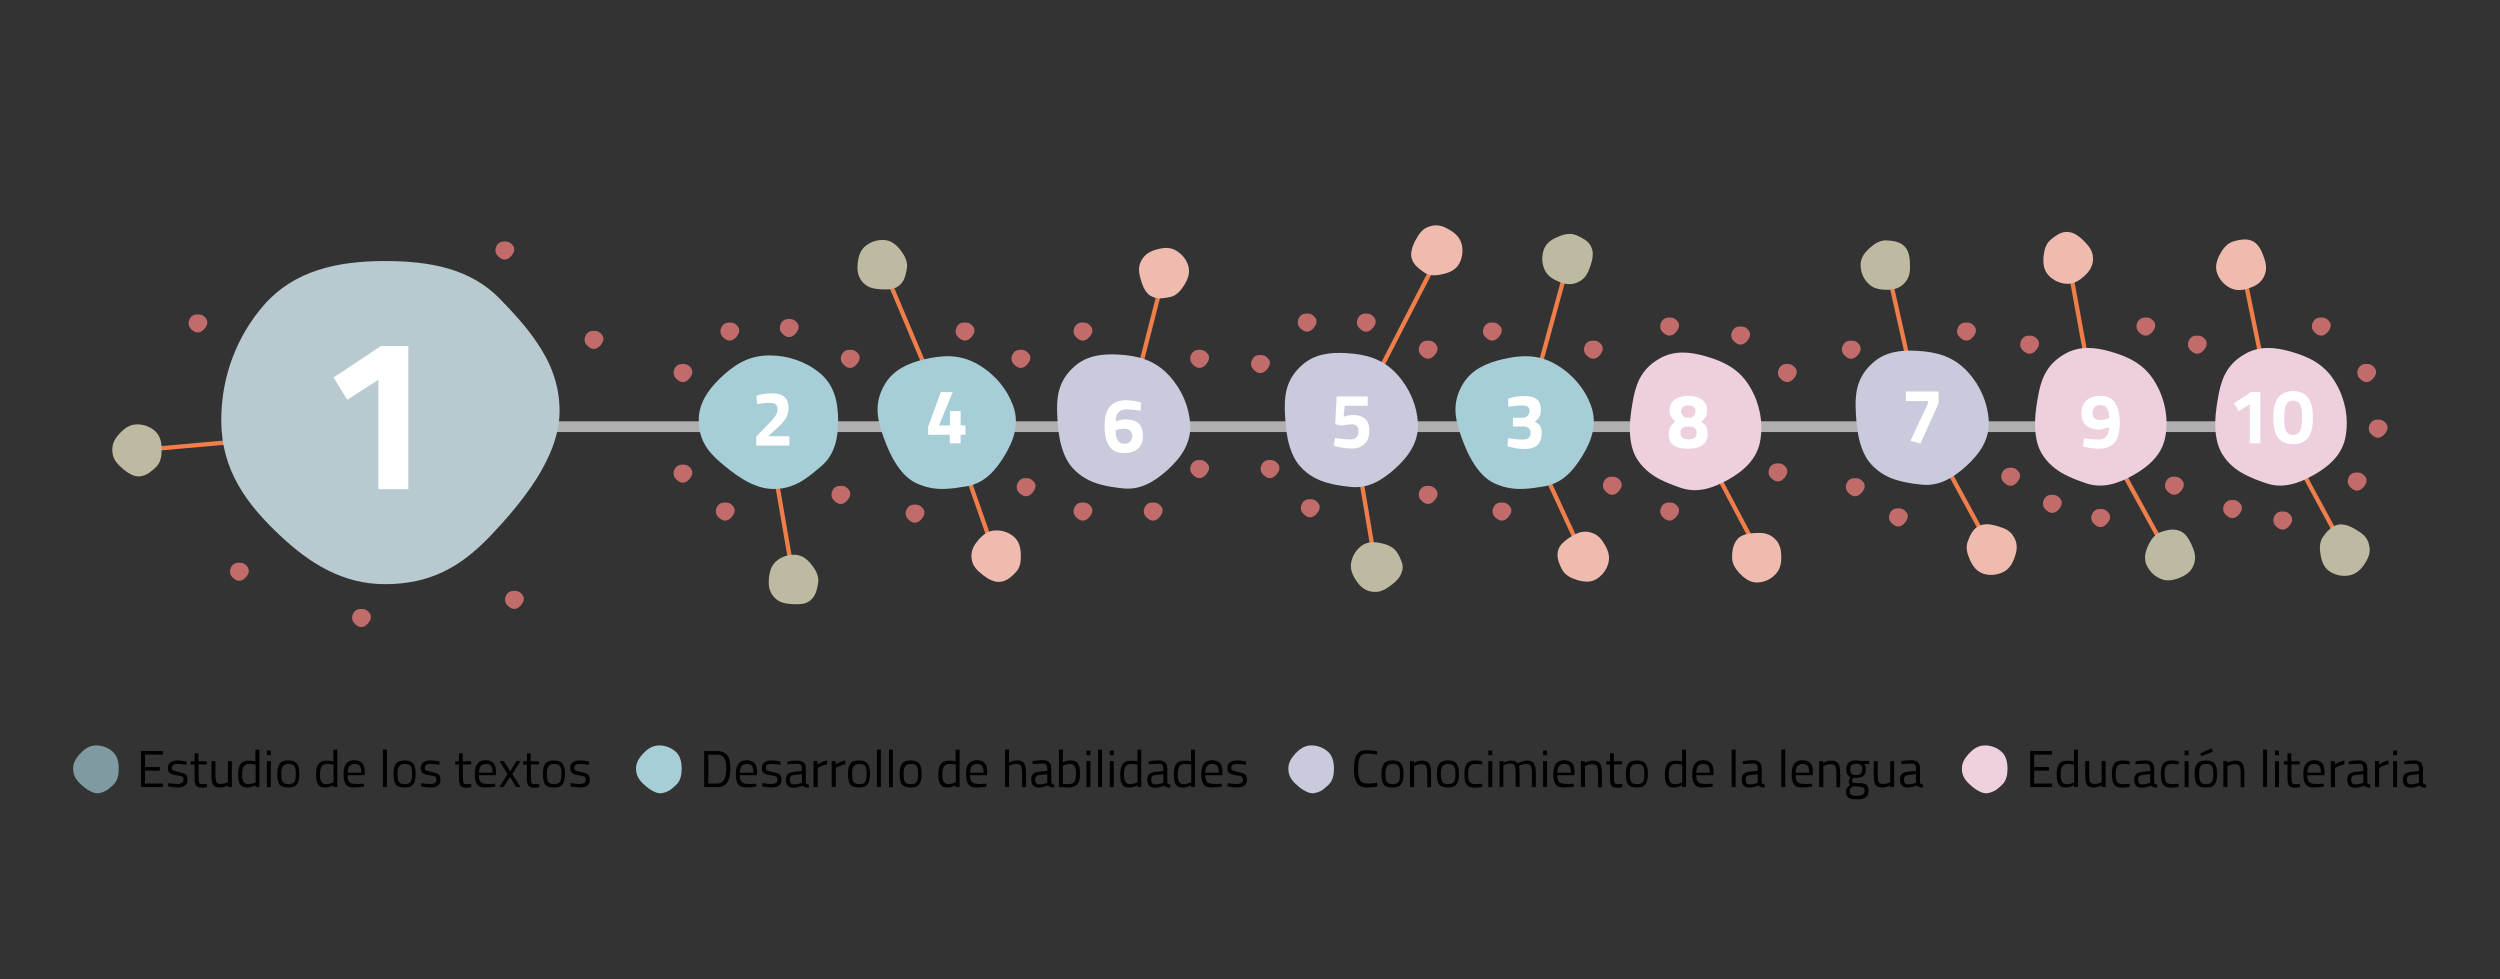 <?xml version="1.0" encoding="utf-8"?>
<!-- Generator: Adobe Illustrator 21.1.0, SVG Export Plug-In . SVG Version: 6.00 Build 0)  -->
<svg version="1.1" id="Layer_1" xmlns="http://www.w3.org/2000/svg" xmlns:xlink="http://www.w3.org/1999/xlink" x="0px" y="0px"
	 viewBox="0 0 1200 470" style="enable-background:new 0 0 1200 470;" xml:space="preserve">
<rect x="0" y="0" width="1200" height="470" fill="#333333" stroke="none"/>
<style type="text/css">
	.st0{fill:#7F9AA0;}
	.st1{fill:#A7CED6;}
	.st2{fill:#CACADD;}
	.st3{fill:#EED0DE;}
	.st4{fill:none;stroke:#EF7E4B;stroke-width:2.066;stroke-miterlimit:10;}
	.st5{fill:none;stroke:#AFAFAF;stroke-width:5.164;stroke-miterlimit:10;}
	.st6{fill:#EDCFDD;}
	.st7{fill:#FFFFFF;}
	.st8{fill:#B8C9D0;}
	.st9{fill:#C16B6B;}
	.st10{fill:#BEBAA1;}
	.st11{fill:#EFBBAF;}
</style>
<g id="Layer_3">
</g>
<g id="Siluetas">
	<g>
		<g>
			<path class="st0" d="M51.6,379.1c1-0.7,1.9-1.6,2.8-2.4c2.1-2,2.6-4.8,2.6-7.8c0-3.2-0.7-6.2-3-8.2c-2.1-1.8-4.8-2.9-7.8-2.9
				c-3.4,0-5.7,1.8-7.8,4c-1.8,2-3.3,4.2-3.3,7.1c0,3.1,1.2,5.1,3.3,7.2c1.1,1,2.4,2.2,3.9,3.1s3,1.6,4.6,1.6
				C48.7,380.6,50.2,380,51.6,379.1z"/>
			<g>
				<path d="M67.7,377.8v-17.3h10.5v1.7h-8.6v6h7.1v1.7h-7.1v6.2h8.6v1.7L67.7,377.8L67.7,377.8z"/>
				<path d="M85.2,366.7c-1.8,0-2.7,0.6-2.7,1.9c0,0.6,0.2,1,0.6,1.2s1.4,0.5,2.8,0.8c1.5,0.3,2.5,0.6,3.2,1.1
					c0.6,0.5,0.9,1.3,0.9,2.6c0,1.3-0.4,2.2-1.2,2.8s-2,0.9-3.6,0.9c-1,0-2.2-0.1-3.7-0.4l-0.8-0.1l0.1-1.6c1.9,0.3,3.3,0.4,4.3,0.4
					s1.7-0.2,2.2-0.5s0.8-0.8,0.8-1.5s-0.2-1.2-0.6-1.5s-1.4-0.5-2.9-0.7s-2.5-0.6-3.1-1c-0.6-0.5-0.9-1.3-0.9-2.5s0.4-2.1,1.3-2.7
					s1.9-0.9,3.2-0.9c1,0,2.3,0.1,3.8,0.4l0.7,0.1l-0.1,1.6C87.7,366.8,86.2,366.7,85.2,366.7z"/>
				<path d="M99.3,366.9h-4v6c0,1.4,0.1,2.4,0.3,2.8c0.2,0.5,0.7,0.7,1.5,0.7l2.2-0.1l0.1,1.5c-1.1,0.2-2,0.3-2.5,0.3
					c-1.3,0-2.2-0.3-2.7-0.9s-0.8-1.8-0.8-3.6V367h-1.8v-1.6h1.8v-3.8h1.8v3.8h4L99.3,366.9L99.3,366.9z"/>
				<path d="M109.4,365.3h1.9v12.5h-1.9v-0.9c-1.2,0.8-2.5,1.1-3.7,1.1c-1.7,0-2.8-0.4-3.4-1.3s-0.8-2.5-0.8-4.9v-6.5h1.9v6.5
					c0,1.8,0.2,3,0.5,3.6s1,0.9,2.1,0.9c0.5,0,1.1-0.1,1.7-0.2c0.6-0.2,1-0.3,1.3-0.5l0.4-0.2V365.3z"/>
				<path d="M124.5,359.8v18h-1.9v-0.9c-1.3,0.7-2.5,1.1-3.8,1.1c-0.7,0-1.2-0.1-1.8-0.2s-1-0.5-1.4-0.9c-0.9-0.9-1.3-2.6-1.3-5
					s0.4-4.2,1.2-5.2c0.8-1.1,2.1-1.6,4-1.6c1,0,2,0.1,3.1,0.3v-5.5L124.5,359.8L124.5,359.8z M118,376.2c0.3,0.1,0.7,0.2,1.2,0.2
					s1-0.1,1.6-0.2c0.6-0.2,1.1-0.3,1.4-0.5l0.5-0.2V367c-1.1-0.2-2.1-0.3-3-0.3c-1.3,0-2.2,0.4-2.7,1.2c-0.5,0.8-0.8,2.1-0.8,3.8
					c0,1.9,0.3,3.2,0.9,3.9C117.4,375.8,117.7,376.1,118,376.2z"/>
				<path d="M128.1,362.5v-2.2h1.9v2.2H128.1z M128.1,377.8v-12.5h1.9v12.5H128.1z"/>
				<path d="M133.1,371.5c0-2.3,0.4-3.9,1.2-5c0.8-1,2.2-1.5,4.1-1.5s3.3,0.5,4.1,1.5s1.2,2.7,1.2,5s-0.4,3.9-1.2,5
					s-2.2,1.5-4.2,1.5s-3.4-0.5-4.2-1.5C133.4,375.4,133.1,373.8,133.1,371.5z M135,371.5c0,1.8,0.2,3.1,0.7,3.8
					c0.4,0.7,1.4,1.1,2.8,1.1s2.3-0.4,2.8-1.1s0.7-2,0.7-3.8s-0.2-3.1-0.7-3.8c-0.5-0.7-1.4-1-2.7-1s-2.2,0.3-2.7,1
					C135.2,368.4,135,369.6,135,371.5z"/>
				<path d="M161.9,359.8v18H160v-0.9c-1.3,0.7-2.5,1.1-3.8,1.1c-0.7,0-1.2-0.1-1.8-0.2s-1-0.5-1.4-0.9c-0.9-0.9-1.3-2.6-1.3-5
					s0.4-4.2,1.2-5.2c0.8-1.1,2.1-1.6,4-1.6c1,0,2,0.1,3.1,0.3v-5.5L161.9,359.8L161.9,359.8z M155.4,376.2c0.3,0.1,0.7,0.2,1.2,0.2
					s1-0.1,1.6-0.2c0.6-0.2,1.1-0.3,1.4-0.5l0.5-0.2V367c-1.1-0.2-2.1-0.3-3-0.3c-1.3,0-2.2,0.4-2.7,1.2c-0.5,0.8-0.8,2.1-0.8,3.8
					c0,1.9,0.3,3.2,0.9,3.9C154.8,375.8,155.1,376.1,155.4,376.2z"/>
				<path d="M174,376.2l0.7-0.1v1.5c-1.9,0.3-3.5,0.4-4.9,0.4c-1.8,0-3.1-0.5-3.8-1.6c-0.8-1-1.1-2.7-1.1-4.9c0-4.4,1.7-6.6,5.2-6.6
					c1.7,0,2.9,0.5,3.8,1.4c0.8,0.9,1.2,2.4,1.2,4.4l-0.1,1.4h-8.2c0,1.4,0.2,2.4,0.8,3.1s1.4,1,2.6,1
					C171.5,376.4,172.8,376.3,174,376.2z M173.4,370.8c0-1.5-0.2-2.6-0.7-3.2s-1.3-0.9-2.4-0.9s-1.9,0.3-2.5,1s-0.8,1.7-0.9,3.2h6.5
					V370.8z"/>
				<path d="M183.8,377.8v-18h1.9v18H183.8z"/>
				<path d="M188.9,371.5c0-2.3,0.4-3.9,1.2-5c0.8-1,2.2-1.5,4.1-1.5s3.3,0.5,4.1,1.5s1.2,2.7,1.2,5s-0.4,3.9-1.2,5
					s-2.2,1.5-4.2,1.5s-3.4-0.5-4.2-1.5C189.3,375.4,188.9,373.8,188.9,371.5z M190.8,371.5c0,1.8,0.2,3.1,0.7,3.8
					c0.4,0.7,1.4,1.1,2.8,1.1s2.3-0.4,2.8-1.1s0.7-2,0.7-3.8s-0.2-3.1-0.7-3.8c-0.5-0.7-1.4-1-2.7-1s-2.2,0.3-2.7,1
					C191.1,368.4,190.8,369.6,190.8,371.5z"/>
				<path d="M206.6,366.7c-1.8,0-2.7,0.6-2.7,1.9c0,0.6,0.2,1,0.6,1.2c0.4,0.2,1.4,0.5,2.8,0.8c1.5,0.3,2.5,0.6,3.2,1.1
					c0.6,0.5,0.9,1.3,0.9,2.6c0,1.3-0.4,2.2-1.2,2.8s-2,0.9-3.6,0.9c-1,0-2.2-0.1-3.7-0.4l-0.8-0.1l0.1-1.6c1.9,0.3,3.3,0.4,4.3,0.4
					s1.7-0.2,2.2-0.5s0.8-0.8,0.8-1.5s-0.2-1.2-0.6-1.5c-0.4-0.3-1.4-0.5-2.9-0.7s-2.5-0.6-3.1-1c-0.6-0.5-0.9-1.3-0.9-2.5
					s0.4-2.1,1.3-2.7c0.9-0.6,1.9-0.9,3.2-0.9c1,0,2.3,0.1,3.8,0.4l0.7,0.1l-0.1,1.6C209.1,366.8,207.6,366.7,206.6,366.7z"/>
				<path d="M226.2,366.9h-4v6c0,1.4,0.1,2.4,0.3,2.8c0.2,0.5,0.7,0.7,1.5,0.7l2.2-0.1l0.1,1.5c-1.1,0.2-2,0.3-2.5,0.3
					c-1.3,0-2.2-0.3-2.7-0.9s-0.8-1.8-0.8-3.6V367h-1.8v-1.6h1.8v-3.8h1.8v3.8h4L226.2,366.9L226.2,366.9z"/>
				<path d="M237,376.2l0.7-0.1v1.5c-1.9,0.3-3.5,0.4-4.9,0.4c-1.8,0-3.1-0.5-3.8-1.6c-0.8-1-1.1-2.7-1.1-4.9c0-4.4,1.7-6.6,5.2-6.6
					c1.7,0,2.9,0.5,3.8,1.4c0.8,0.9,1.2,2.4,1.2,4.4l-0.1,1.4h-8.2c0,1.4,0.2,2.4,0.8,3.1s1.4,1,2.6,1
					C234.5,376.4,235.8,376.3,237,376.2z M236.4,370.8c0-1.5-0.2-2.6-0.7-3.2s-1.3-0.9-2.4-0.9s-1.9,0.3-2.5,1s-0.8,1.7-0.9,3.2h6.5
					V370.8z"/>
				<path d="M239.8,365.3h2l3.1,4.9l3-4.9h2l-4,6.2l3.9,6.3h-2l-3-4.9l-3.1,4.9h-2l3.9-6.2L239.8,365.3z"/>
				<path d="M258.8,366.9h-4v6c0,1.4,0.1,2.4,0.3,2.8c0.2,0.5,0.7,0.7,1.5,0.7l2.2-0.1l0.1,1.5c-1.1,0.2-2,0.3-2.5,0.3
					c-1.3,0-2.2-0.3-2.7-0.9s-0.8-1.8-0.8-3.6V367h-1.8v-1.6h1.8v-3.8h1.8v3.8h4L258.8,366.9L258.8,366.9z"/>
				<path d="M260.6,371.5c0-2.3,0.4-3.9,1.2-5c0.8-1,2.2-1.5,4.1-1.5s3.3,0.5,4.1,1.5c0.8,1,1.2,2.7,1.2,5s-0.4,3.9-1.2,5
					s-2.2,1.5-4.2,1.5s-3.4-0.5-4.2-1.5C261,375.4,260.6,373.8,260.6,371.5z M262.5,371.5c0,1.8,0.2,3.1,0.7,3.8
					c0.4,0.7,1.4,1.1,2.8,1.1s2.3-0.4,2.8-1.1s0.7-2,0.7-3.8s-0.2-3.1-0.7-3.8c-0.5-0.7-1.4-1-2.7-1s-2.2,0.3-2.7,1
					C262.8,368.4,262.5,369.6,262.5,371.5z"/>
				<path d="M278.3,366.7c-1.8,0-2.7,0.6-2.7,1.9c0,0.6,0.2,1,0.6,1.2s1.4,0.5,2.8,0.8c1.5,0.3,2.5,0.6,3.2,1.1
					c0.6,0.5,0.9,1.3,0.9,2.6c0,1.3-0.4,2.2-1.2,2.8s-2,0.9-3.6,0.9c-1,0-2.2-0.1-3.7-0.4l-0.8-0.1l0.1-1.6c1.9,0.3,3.3,0.4,4.3,0.4
					s1.7-0.2,2.2-0.5s0.8-0.8,0.8-1.5s-0.2-1.2-0.6-1.5s-1.4-0.5-2.9-0.7s-2.5-0.6-3.1-1c-0.6-0.5-0.9-1.3-0.9-2.5s0.4-2.1,1.3-2.7
					s1.9-0.9,3.2-0.9c1,0,2.3,0.1,3.8,0.4l0.7,0.1l-0.1,1.6C280.8,366.8,279.3,366.7,278.3,366.7z"/>
			</g>
		</g>
		<g>
			<path class="st1" d="M321.8,379.1c1-0.7,1.9-1.6,2.8-2.4c2.1-2,2.6-4.8,2.6-7.8c0-3.2-0.7-6.2-3-8.2c-2.1-1.8-4.8-2.9-7.8-2.9
				c-3.4,0-5.7,1.8-7.8,4c-1.8,2-3.3,4.2-3.3,7.1c0,3.1,1.2,5.1,3.3,7.2c1.1,1,2.4,2.2,3.9,3.1s3,1.6,4.6,1.6
				C318.9,380.6,320.4,380,321.8,379.1z"/>
			<g>
				<path d="M344.1,377.8H338v-17.3h6.2c2.8,0,4.7,1.1,5.6,3.3c0.5,1.3,0.8,3,0.8,5.1c0,4.4-1.1,7.1-3.2,8.2
					C346.4,377.6,345.4,377.8,344.1,377.8z M348.6,368.9c0-3.3-0.7-5.4-2.2-6.2c-0.6-0.3-1.3-0.5-2.2-0.5H340v13.9h4.2
					C347.1,376.1,348.6,373.7,348.6,368.9z"/>
				<path d="M362.3,376.2l0.7-0.1v1.5c-1.9,0.3-3.5,0.4-4.9,0.4c-1.8,0-3.1-0.5-3.8-1.6c-0.8-1-1.1-2.7-1.1-4.9
					c0-4.4,1.7-6.6,5.2-6.6c1.7,0,2.9,0.5,3.8,1.4c0.8,0.9,1.2,2.4,1.2,4.4l-0.1,1.4h-8.2c0,1.4,0.2,2.4,0.8,3.1s1.4,1,2.6,1
					C359.7,376.4,361,376.3,362.3,376.2z M361.6,370.8c0-1.5-0.2-2.6-0.7-3.2s-1.3-0.9-2.4-0.9s-1.9,0.3-2.5,1s-0.8,1.7-0.9,3.2h6.5
					V370.8z"/>
				<path d="M370.3,366.7c-1.8,0-2.7,0.6-2.7,1.9c0,0.6,0.2,1,0.6,1.2s1.4,0.5,2.8,0.8c1.5,0.3,2.5,0.6,3.2,1.1
					c0.6,0.5,0.9,1.3,0.9,2.6c0,1.3-0.4,2.2-1.2,2.8s-2,0.9-3.6,0.9c-1,0-2.2-0.1-3.7-0.4l-0.8-0.1l0.1-1.6c1.9,0.3,3.3,0.4,4.3,0.4
					s1.7-0.2,2.2-0.5s0.8-0.8,0.8-1.5s-0.2-1.2-0.6-1.5s-1.4-0.5-2.9-0.7s-2.5-0.6-3.1-1c-0.6-0.5-0.9-1.3-0.9-2.5s0.4-2.1,1.3-2.7
					s1.9-0.9,3.2-0.9c1,0,2.3,0.1,3.8,0.4l0.7,0.1l-0.1,1.6C372.8,366.8,371.4,366.7,370.3,366.7z"/>
				<path d="M386.8,369.1v6.4c0,0.6,0.5,1,1.5,1.1l-0.1,1.5c-1.3,0-2.3-0.3-3-1c-1.5,0.7-3,1-4.5,1c-1.2,0-2-0.3-2.6-1
					c-0.6-0.6-0.9-1.6-0.9-2.8c0-1.2,0.3-2.1,0.9-2.7s1.6-0.9,2.9-1.1l3.9-0.4V369c0-0.9-0.2-1.5-0.5-1.8c-0.4-0.4-0.9-0.6-1.5-0.6
					c-1.3,0-2.7,0.1-4.2,0.2L378,367l-0.1-1.4c1.8-0.4,3.5-0.5,4.9-0.5s2.4,0.3,3.1,1S386.8,367.7,386.8,369.1z M379.1,374.2
					c0,1.5,0.6,2.3,1.9,2.3c1.1,0,2.2-0.2,3.3-0.6l0.6-0.2v-4.1l-3.7,0.4c-0.8,0.1-1.3,0.3-1.6,0.6
					C379.3,372.9,379.1,373.5,379.1,374.2z"/>
				<path d="M390.5,377.8v-12.5h1.9v1.7c1.4-1,3-1.7,4.6-2v1.9c-0.7,0.1-1.4,0.3-2.2,0.6c-0.8,0.3-1.3,0.5-1.7,0.8l-0.6,0.3v9.2
					H390.5z"/>
				<path d="M399.2,377.8v-12.5h1.9v1.7c1.4-1,3-1.7,4.6-2v1.9c-0.7,0.1-1.4,0.3-2.2,0.6c-0.8,0.3-1.3,0.5-1.7,0.8l-0.6,0.3v9.2
					H399.2z"/>
				<path d="M407,371.5c0-2.3,0.4-3.9,1.2-5c0.8-1,2.2-1.5,4.1-1.5s3.3,0.5,4.1,1.5c0.8,1,1.2,2.7,1.2,5s-0.4,3.9-1.2,5
					s-2.2,1.5-4.2,1.5s-3.4-0.5-4.2-1.5C407.4,375.4,407,373.8,407,371.5z M409,371.5c0,1.8,0.2,3.1,0.7,3.8
					c0.4,0.7,1.4,1.1,2.8,1.1s2.3-0.4,2.8-1.1s0.7-2,0.7-3.8s-0.2-3.1-0.7-3.8c-0.5-0.7-1.4-1-2.7-1s-2.2,0.3-2.7,1
					C409.2,368.4,409,369.6,409,371.5z"/>
				<path d="M420.9,377.8v-18h1.9v18H420.9z"/>
				<path d="M426.7,377.8v-18h1.9v18H426.7z"/>
				<path d="M431.8,371.5c0-2.3,0.4-3.9,1.2-5c0.8-1,2.2-1.5,4.1-1.5s3.3,0.5,4.1,1.5c0.8,1,1.2,2.7,1.2,5s-0.4,3.9-1.2,5
					S439,378,437,378s-3.4-0.5-4.2-1.5C432.2,375.4,431.8,373.8,431.8,371.5z M433.7,371.5c0,1.8,0.2,3.1,0.7,3.8
					c0.4,0.7,1.4,1.1,2.8,1.1s2.3-0.4,2.8-1.1s0.7-2,0.7-3.8s-0.2-3.1-0.7-3.8c-0.5-0.7-1.4-1-2.7-1s-2.2,0.3-2.7,1
					C434,368.4,433.7,369.6,433.7,371.5z"/>
				<path d="M460.6,359.8v18h-1.9v-0.9c-1.3,0.7-2.5,1.1-3.8,1.1c-0.7,0-1.2-0.1-1.8-0.2s-1-0.5-1.4-0.9c-0.9-0.9-1.3-2.6-1.3-5
					s0.4-4.2,1.2-5.2c0.8-1.1,2.1-1.6,4-1.6c1,0,2,0.1,3.1,0.3v-5.5L460.6,359.8L460.6,359.8z M454.1,376.2c0.3,0.1,0.7,0.2,1.2,0.2
					s1-0.1,1.6-0.2c0.6-0.2,1.1-0.3,1.4-0.5l0.5-0.2V367c-1.1-0.2-2.1-0.3-3-0.3c-1.3,0-2.2,0.4-2.7,1.2c-0.5,0.8-0.8,2.1-0.8,3.8
					c0,1.9,0.3,3.2,0.9,3.9C453.5,375.8,453.8,376.1,454.1,376.2z"/>
				<path d="M472.8,376.2l0.7-0.1v1.5c-1.9,0.3-3.5,0.4-4.9,0.4c-1.8,0-3.1-0.5-3.8-1.6c-0.8-1-1.1-2.7-1.1-4.9
					c0-4.4,1.7-6.6,5.2-6.6c1.7,0,2.9,0.5,3.8,1.4c0.8,0.9,1.2,2.4,1.2,4.4l-0.1,1.4h-8.2c0,1.4,0.2,2.4,0.8,3.1s1.4,1,2.6,1
					C470.2,376.4,471.5,376.3,472.8,376.2z M472.1,370.8c0-1.5-0.2-2.6-0.7-3.2s-1.3-0.9-2.4-0.9s-1.9,0.3-2.5,1s-0.8,1.7-0.9,3.2
					h6.5V370.8z"/>
				<path d="M484.3,377.8h-1.9v-18h1.9v6.2c1.3-0.6,2.6-1,3.9-1c1.7,0,2.8,0.5,3.4,1.4s0.9,2.5,0.9,4.8v6.6h-1.9v-6.5
					c0-1.7-0.2-2.9-0.5-3.6s-1.1-1-2.2-1c-1,0-2.1,0.2-3,0.6l-0.5,0.2L484.3,377.8L484.3,377.8z"/>
				<path d="M504.6,369.1v6.4c0,0.6,0.5,1,1.5,1.1L506,378c-1.3,0-2.3-0.3-3-1c-1.5,0.7-3,1-4.5,1c-1.2,0-2-0.3-2.6-1
					c-0.6-0.6-0.9-1.6-0.9-2.8c0-1.2,0.3-2.1,0.9-2.7s1.6-0.9,2.9-1.1l3.9-0.4v-1.1c0-0.9-0.2-1.5-0.5-1.8c-0.4-0.4-0.9-0.6-1.5-0.6
					c-1.3,0-2.7,0.1-4.2,0.2l-0.8,0.1l-0.1-1.4c1.8-0.4,3.5-0.5,4.9-0.5s2.4,0.3,3.1,1S504.6,367.7,504.6,369.1z M496.9,374.2
					c0,1.5,0.6,2.3,1.9,2.3c1.1,0,2.2-0.2,3.3-0.6l0.6-0.2v-4.1L499,372c-0.8,0.1-1.3,0.3-1.6,0.6
					C497.1,372.9,496.9,373.5,496.9,374.2z"/>
				<path d="M513.9,365c1.7,0,2.9,0.5,3.5,1.4c0.7,1,1,2.6,1,5s-0.4,4.1-1.3,5.1s-2.4,1.5-4.6,1.5c-0.7,0-1.9-0.1-3.5-0.2l-0.7-0.1
					v-17.9h1.9v6.1C511.4,365.3,512.7,365,513.9,365z M512.5,376.4c1.6,0,2.7-0.4,3.2-1.1s0.8-2,0.8-3.8s-0.2-3-0.6-3.7
					c-0.4-0.7-1.2-1.1-2.2-1.1s-2,0.2-3,0.6l-0.5,0.2v8.8C511.3,376.3,512,376.4,512.5,376.4z"/>
				<path d="M521.5,362.5v-2.2h1.9v2.2H521.5z M521.5,377.8v-12.5h1.9v12.5H521.5z"/>
				<path d="M527.1,377.8v-18h1.9v18H527.1z"/>
				<path d="M532.7,362.5v-2.2h1.9v2.2H532.7z M532.7,377.8v-12.5h1.9v12.5H532.7z"/>
				<path d="M547.8,359.8v18H546v-0.9c-1.3,0.7-2.5,1.1-3.8,1.1c-0.7,0-1.2-0.1-1.8-0.2s-1-0.5-1.4-0.9c-0.9-0.9-1.3-2.6-1.3-5
					s0.4-4.2,1.2-5.2c0.8-1.1,2.1-1.6,4-1.6c1,0,2,0.1,3.1,0.3v-5.5L547.8,359.8L547.8,359.8z M541.3,376.2c0.3,0.1,0.7,0.2,1.2,0.2
					s1-0.1,1.6-0.2c0.6-0.2,1.1-0.3,1.4-0.5l0.5-0.2V367c-1.1-0.2-2.1-0.3-3-0.3c-1.3,0-2.2,0.4-2.7,1.2c-0.5,0.8-0.8,2.1-0.8,3.8
					c0,1.9,0.3,3.2,0.9,3.9C540.7,375.8,541,376.1,541.3,376.2z"/>
				<path d="M560.3,369.1v6.4c0,0.6,0.5,1,1.5,1.1l-0.1,1.5c-1.3,0-2.3-0.3-3-1c-1.5,0.7-3,1-4.5,1c-1.2,0-2-0.3-2.6-1
					c-0.6-0.6-0.9-1.6-0.9-2.8c0-1.2,0.3-2.1,0.9-2.7c0.6-0.6,1.6-0.9,2.9-1.1l3.9-0.4V369c0-0.9-0.2-1.5-0.5-1.8
					c-0.4-0.4-0.9-0.6-1.5-0.6c-1.3,0-2.7,0.1-4.2,0.2l-0.8,0.1l-0.1-1.4c1.8-0.4,3.5-0.5,4.9-0.5s2.4,0.3,3.1,1
					S560.3,367.7,560.3,369.1z M552.6,374.2c0,1.5,0.6,2.3,1.9,2.3c1.1,0,2.2-0.2,3.3-0.6l0.6-0.2v-4.1l-3.7,0.4
					c-0.8,0.1-1.3,0.3-1.6,0.6C552.7,372.9,552.6,373.5,552.6,374.2z"/>
				<path d="M573.6,359.8v18h-1.9v-0.9c-1.3,0.7-2.5,1.1-3.8,1.1c-0.7,0-1.2-0.1-1.8-0.2s-1-0.5-1.4-0.9c-0.9-0.9-1.3-2.6-1.3-5
					s0.4-4.2,1.2-5.2c0.8-1.1,2.1-1.6,4-1.6c1,0,2,0.1,3.1,0.3v-5.5L573.6,359.8L573.6,359.8z M567.1,376.2c0.3,0.1,0.7,0.2,1.2,0.2
					s1-0.1,1.6-0.2c0.6-0.2,1.1-0.3,1.4-0.5l0.5-0.2V367c-1.1-0.2-2.1-0.3-3-0.3c-1.3,0-2.2,0.4-2.7,1.2c-0.5,0.8-0.8,2.1-0.8,3.8
					c0,1.9,0.3,3.2,0.9,3.9C566.5,375.8,566.8,376.1,567.1,376.2z"/>
				<path d="M585.7,376.2l0.7-0.1v1.5c-1.9,0.3-3.5,0.4-4.9,0.4c-1.8,0-3.1-0.5-3.8-1.6c-0.8-1-1.1-2.7-1.1-4.9
					c0-4.4,1.7-6.6,5.2-6.6c1.7,0,2.9,0.5,3.8,1.4c0.8,0.9,1.2,2.4,1.2,4.4l-0.1,1.4h-8.2c0,1.4,0.2,2.4,0.8,3.1s1.4,1,2.6,1
					C583.1,376.4,584.4,376.3,585.7,376.2z M585,370.8c0-1.5-0.2-2.6-0.7-3.2s-1.3-0.9-2.4-0.9s-1.9,0.3-2.5,1s-0.8,1.7-0.9,3.2h6.5
					V370.8z"/>
				<path d="M593.7,366.7c-1.8,0-2.7,0.6-2.7,1.9c0,0.6,0.2,1,0.6,1.2c0.4,0.2,1.4,0.5,2.8,0.8c1.5,0.3,2.5,0.6,3.2,1.1
					c0.6,0.5,0.9,1.3,0.9,2.6c0,1.3-0.4,2.2-1.2,2.8s-2,0.9-3.6,0.9c-1,0-2.2-0.1-3.7-0.4l-0.8-0.1l0.1-1.6c1.9,0.3,3.3,0.4,4.3,0.4
					s1.7-0.2,2.2-0.5s0.8-0.8,0.8-1.5s-0.2-1.2-0.6-1.5c-0.4-0.3-1.4-0.5-2.9-0.7s-2.5-0.6-3.1-1c-0.6-0.5-0.9-1.3-0.9-2.5
					s0.4-2.1,1.3-2.7c0.9-0.6,1.9-0.9,3.2-0.9c1,0,2.3,0.1,3.8,0.4l0.7,0.1l-0.1,1.6C596.3,366.8,594.8,366.7,593.7,366.7z"/>
			</g>
		</g>
		<g>
			<path class="st2" d="M634.9,379.1c1-0.7,1.9-1.6,2.8-2.4c2.1-2,2.6-4.8,2.6-7.8c0-3.2-0.7-6.2-3-8.2c-2.1-1.8-4.8-2.9-7.8-2.9
				c-3.4,0-5.7,1.8-7.8,4c-1.8,2-3.3,4.2-3.3,7.1c0,3.1,1.2,5.1,3.3,7.2c1.1,1,2.4,2.2,3.9,3.1s3,1.6,4.6,1.6
				C632,380.6,633.6,380,634.9,379.1z"/>
			<g>
				<path d="M661.1,377.5c-1.7,0.4-3.3,0.5-4.6,0.5c-1.4,0-2.5-0.2-3.3-0.6s-1.5-1-2-1.8s-0.8-1.7-1-2.7s-0.3-2.3-0.3-3.8
					s0.1-2.8,0.3-3.9s0.5-2,1-2.8s1.1-1.4,1.9-1.8c0.8-0.4,1.9-0.5,3.2-0.5s2.9,0.2,4.7,0.5l-0.1,1.6c-1.7-0.3-3.2-0.5-4.5-0.5
					c-1.8,0-3,0.5-3.6,1.6s-0.9,3-0.9,5.6c0,1.3,0.1,2.4,0.2,3.2c0.1,0.8,0.3,1.5,0.6,2.2c0.3,0.6,0.8,1.1,1.4,1.4
					c0.6,0.3,1.5,0.4,2.7,0.4s2.6-0.1,4.2-0.4L661.1,377.5z"/>
				<path d="M663.1,371.5c0-2.3,0.4-3.9,1.2-5c0.8-1,2.2-1.5,4.1-1.5s3.3,0.5,4.1,1.5s1.2,2.7,1.2,5s-0.4,3.9-1.2,5
					s-2.2,1.5-4.2,1.5s-3.4-0.5-4.2-1.5C663.5,375.4,663.1,373.8,663.1,371.5z M665,371.5c0,1.8,0.2,3.1,0.7,3.8
					c0.4,0.7,1.4,1.1,2.8,1.1s2.3-0.4,2.8-1.1s0.7-2,0.7-3.8s-0.2-3.1-0.7-3.8c-0.5-0.7-1.4-1-2.7-1s-2.2,0.3-2.7,1
					C665.3,368.4,665,369.6,665,371.5z"/>
				<path d="M678.7,377.8h-1.9v-12.5h1.9v0.9c1.3-0.8,2.6-1.1,3.9-1.1c1.7,0,2.8,0.5,3.4,1.4s0.9,2.5,0.9,4.8v6.6h-1.8v-6.5
					c0-1.7-0.2-2.9-0.5-3.6c-0.3-0.6-1.1-1-2.2-1c-0.5,0-1.1,0.1-1.7,0.2c-0.6,0.2-1,0.3-1.4,0.5l-0.5,0.2v10.1H678.7z"/>
				<path d="M689.7,371.5c0-2.3,0.4-3.9,1.2-5c0.8-1,2.2-1.5,4.1-1.5s3.3,0.5,4.1,1.5s1.2,2.7,1.2,5s-0.4,3.9-1.2,5
					s-2.2,1.5-4.2,1.5s-3.4-0.5-4.2-1.5C690.1,375.4,689.7,373.8,689.7,371.5z M691.6,371.5c0,1.8,0.2,3.1,0.7,3.8
					c0.4,0.7,1.4,1.1,2.8,1.1s2.3-0.4,2.8-1.1s0.7-2,0.7-3.8s-0.2-3.1-0.7-3.8c-0.5-0.7-1.4-1-2.7-1s-2.2,0.3-2.7,1
					C691.9,368.4,691.6,369.6,691.6,371.5z"/>
				<path d="M708.1,365c0.6,0,1.5,0.1,2.8,0.3l0.6,0.1l-0.1,1.5c-1.3-0.1-2.3-0.2-3-0.2c-1.4,0-2.4,0.3-2.9,1s-0.8,1.9-0.8,3.8
					s0.2,3.1,0.7,3.8c0.5,0.7,1.5,1.1,3,1.1l3-0.2l0.1,1.5c-1.6,0.2-2.7,0.4-3.5,0.4c-2,0-3.3-0.5-4-1.5s-1.1-2.7-1.1-5.1
					s0.4-4,1.2-5C704.9,365.5,706.3,365,708.1,365z"/>
				<path d="M714.4,362.5v-2.2h1.9v2.2H714.4z M714.4,377.8v-12.5h1.9v12.5H714.4z"/>
				<path d="M721.7,377.8h-1.9v-12.5h1.9v0.9c1.2-0.8,2.5-1.1,3.6-1.1c1.5,0,2.6,0.4,3.2,1.3c0.5-0.3,1.3-0.6,2.1-0.9
					s1.6-0.4,2.3-0.4c1.7,0,2.8,0.4,3.4,1.3c0.6,0.9,0.9,2.5,0.9,4.8v6.6h-1.9v-6.5c0-1.7-0.2-2.9-0.5-3.6c-0.3-0.6-1-1-2.1-1
					c-0.5,0-1.1,0.1-1.7,0.2c-0.6,0.2-1,0.3-1.4,0.5l-0.5,0.2c0.2,0.5,0.3,1.8,0.3,3.6v6.5h-1.9v-6.5c0-1.8-0.2-3-0.5-3.7
					c-0.3-0.6-1-1-2.1-1c-0.5,0-1.1,0.1-1.6,0.2c-0.6,0.2-1,0.3-1.3,0.5l-0.4,0.2v10.4H721.7z"/>
				<path d="M740.7,362.5v-2.2h1.9v2.2H740.7z M740.7,377.8v-12.5h1.9v12.5H740.7z"/>
				<path d="M754.7,376.2l0.7-0.1v1.5c-1.9,0.3-3.5,0.4-4.9,0.4c-1.8,0-3.1-0.5-3.8-1.6c-0.8-1-1.1-2.7-1.1-4.9
					c0-4.4,1.7-6.6,5.2-6.6c1.7,0,2.9,0.5,3.8,1.4c0.8,0.9,1.2,2.4,1.2,4.4l-0.1,1.4h-8.2c0,1.4,0.2,2.4,0.8,3.1s1.4,1,2.6,1
					C752.2,376.4,753.4,376.3,754.7,376.2z M754,370.8c0-1.5-0.2-2.6-0.7-3.2s-1.3-0.9-2.4-0.9s-1.9,0.3-2.5,1s-0.8,1.7-0.9,3.2h6.5
					V370.8z"/>
				<path d="M760.7,377.8h-1.9v-12.5h1.9v0.9c1.3-0.8,2.6-1.1,3.9-1.1c1.7,0,2.8,0.5,3.4,1.4s0.9,2.5,0.9,4.8v6.6h-1.8v-6.5
					c0-1.7-0.2-2.9-0.5-3.6c-0.3-0.6-1.1-1-2.2-1c-0.5,0-1.1,0.1-1.7,0.2c-0.6,0.2-1,0.3-1.4,0.5l-0.5,0.2v10.1H760.7z"/>
				<path d="M778.7,366.9h-4v6c0,1.4,0.1,2.4,0.3,2.8c0.2,0.5,0.7,0.7,1.5,0.7l2.2-0.1l0.1,1.5c-1.1,0.2-2,0.3-2.5,0.3
					c-1.3,0-2.2-0.3-2.7-0.9s-0.8-1.8-0.8-3.6V367H771v-1.6h1.8v-3.8h1.8v3.8h4v1.5H778.7z"/>
				<path d="M780.4,371.5c0-2.3,0.4-3.9,1.2-5c0.8-1,2.2-1.5,4.1-1.5s3.3,0.5,4.1,1.5s1.2,2.7,1.2,5s-0.4,3.9-1.2,5
					s-2.2,1.5-4.2,1.5s-3.4-0.5-4.2-1.5C780.8,375.4,780.4,373.8,780.4,371.5z M782.3,371.5c0,1.8,0.2,3.1,0.7,3.8
					c0.4,0.7,1.4,1.1,2.8,1.1s2.3-0.4,2.8-1.1s0.7-2,0.7-3.8s-0.2-3.1-0.7-3.8c-0.5-0.7-1.4-1-2.7-1s-2.2,0.3-2.7,1
					C782.6,368.4,782.3,369.6,782.3,371.5z"/>
				<path d="M809.3,359.8v18h-1.9v-0.9c-1.3,0.7-2.5,1.1-3.8,1.1c-0.7,0-1.2-0.1-1.8-0.2s-1-0.5-1.4-0.9c-0.9-0.9-1.3-2.6-1.3-5
					s0.4-4.2,1.2-5.2c0.8-1.1,2.1-1.6,4-1.6c1,0,2,0.1,3.1,0.3v-5.5L809.3,359.8L809.3,359.8z M802.8,376.2c0.3,0.1,0.7,0.2,1.2,0.2
					s1-0.1,1.6-0.2c0.6-0.2,1.1-0.3,1.4-0.5l0.5-0.2V367c-1.1-0.2-2.1-0.3-3-0.3c-1.3,0-2.2,0.4-2.7,1.2c-0.5,0.8-0.8,2.1-0.8,3.8
					c0,1.9,0.3,3.2,0.9,3.9C802.2,375.8,802.5,376.1,802.8,376.2z"/>
				<path d="M821.4,376.2l0.7-0.1v1.5c-1.9,0.3-3.5,0.4-4.9,0.4c-1.8,0-3.1-0.5-3.8-1.6c-0.8-1-1.1-2.7-1.1-4.9
					c0-4.4,1.7-6.6,5.2-6.6c1.7,0,2.9,0.5,3.8,1.4c0.8,0.9,1.2,2.4,1.2,4.4l-0.1,1.4h-8.2c0,1.4,0.2,2.4,0.8,3.1s1.4,1,2.6,1
					C818.8,376.4,820.1,376.3,821.4,376.2z M820.7,370.8c0-1.5-0.2-2.6-0.7-3.2s-1.3-0.9-2.4-0.9s-1.9,0.3-2.5,1s-0.8,1.7-0.9,3.2
					h6.5V370.8z"/>
				<path d="M831.2,377.8v-18h1.9v18H831.2z"/>
				<path d="M845.6,369.1v6.4c0,0.6,0.5,1,1.5,1.1L847,378c-1.3,0-2.3-0.3-3-1c-1.5,0.7-3,1-4.5,1c-1.2,0-2-0.3-2.6-1
					c-0.6-0.6-0.9-1.6-0.9-2.8c0-1.2,0.3-2.1,0.9-2.7c0.6-0.6,1.6-0.9,2.9-1.1l3.9-0.4v-1.1c0-0.9-0.2-1.5-0.5-1.8
					c-0.4-0.4-0.9-0.6-1.5-0.6c-1.3,0-2.7,0.1-4.2,0.2l-0.8,0.1l-0.1-1.4c1.8-0.4,3.5-0.5,4.9-0.5s2.4,0.3,3.1,1
					S845.6,367.7,845.6,369.1z M837.9,374.2c0,1.5,0.6,2.3,1.9,2.3c1.1,0,2.2-0.2,3.3-0.6l0.6-0.2v-4.1L840,372
					c-0.8,0.1-1.3,0.3-1.6,0.6C838.1,372.9,837.9,373.5,837.9,374.2z"/>
				<path d="M855,377.8v-18h1.9v18H855z"/>
				<path d="M869.1,376.2l0.7-0.1v1.5c-1.9,0.3-3.5,0.4-4.9,0.4c-1.8,0-3.1-0.5-3.8-1.6c-0.8-1-1.1-2.7-1.1-4.9
					c0-4.4,1.7-6.6,5.2-6.6c1.7,0,2.9,0.5,3.8,1.4c0.8,0.9,1.2,2.4,1.2,4.4l-0.1,1.4h-8.2c0,1.4,0.2,2.4,0.8,3.1s1.4,1,2.6,1
					C866.5,376.4,867.8,376.3,869.1,376.2z M868.4,370.8c0-1.5-0.2-2.6-0.7-3.2s-1.3-0.9-2.4-0.9s-1.9,0.3-2.5,1s-0.8,1.7-0.9,3.2
					h6.5V370.8z"/>
				<path d="M875.1,377.8h-1.9v-12.5h1.9v0.9c1.3-0.8,2.6-1.1,3.9-1.1c1.7,0,2.8,0.5,3.4,1.4s0.9,2.5,0.9,4.8v6.6h-1.8v-6.5
					c0-1.7-0.2-2.9-0.5-3.6c-0.3-0.6-1.1-1-2.2-1c-0.5,0-1.1,0.1-1.7,0.2c-0.6,0.2-1,0.3-1.4,0.5l-0.5,0.2v10.1H875.1z"/>
				<path d="M891.5,383.7c-2,0-3.4-0.3-4.2-0.8s-1.2-1.5-1.2-3c0-0.7,0.2-1.2,0.5-1.7s0.8-0.9,1.5-1.4c-0.5-0.3-0.7-0.9-0.7-1.7
					c0-0.3,0.2-0.8,0.6-1.6l0.2-0.4c-1.3-0.6-2-1.9-2-3.8c0-2.9,1.6-4.3,4.7-4.3c0.8,0,1.5,0.1,2.2,0.2l0.4,0.1l3.7-0.1v1.6
					l-2.4-0.1c0.5,0.6,0.8,1.4,0.8,2.5c0,1.6-0.4,2.7-1.2,3.3c-0.8,0.6-2,0.9-3.7,0.9c-0.5,0-0.9,0-1.2-0.1
					c-0.3,0.7-0.5,1.2-0.5,1.4c0,0.5,0.2,0.8,0.5,1s1.3,0.2,2.9,0.2c1.6,0,2.8,0.2,3.5,0.8s1,1.5,1,2.9
					C897,382.3,895.2,383.7,891.5,383.7z M887.9,379.7c0,0.9,0.2,1.5,0.7,1.8s1.4,0.5,2.7,0.5s2.3-0.2,2.8-0.5
					c0.6-0.4,0.9-1,0.9-1.8c0-0.9-0.2-1.4-0.6-1.7c-0.4-0.2-1.2-0.4-2.5-0.4l-2.7-0.1c-0.5,0.4-0.9,0.8-1.1,1
					C888,378.9,887.9,379.3,887.9,379.7z M888.1,369.3c0,1,0.2,1.7,0.7,2.1c0.4,0.4,1.2,0.6,2.2,0.6s1.7-0.2,2.2-0.6
					c0.4-0.4,0.7-1.1,0.7-2.1s-0.2-1.7-0.7-2.1c-0.4-0.4-1.2-0.6-2.2-0.6s-1.7,0.2-2.2,0.6C888.3,367.6,888.1,368.3,888.1,369.3z"/>
				<path d="M907.3,365.3h1.9v12.5h-1.9v-0.9c-1.2,0.8-2.5,1.1-3.7,1.1c-1.7,0-2.8-0.4-3.4-1.3c-0.6-0.9-0.8-2.5-0.8-4.9v-6.5h1.9
					v6.5c0,1.8,0.2,3,0.5,3.6s1,0.9,2.1,0.9c0.5,0,1.1-0.1,1.7-0.2c0.6-0.2,1-0.3,1.3-0.5l0.4-0.2V365.3z"/>
				<path d="M921.6,369.1v6.4c0,0.6,0.5,1,1.5,1.1L923,378c-1.3,0-2.3-0.3-3-1c-1.5,0.7-3,1-4.5,1c-1.2,0-2-0.3-2.6-1
					c-0.6-0.6-0.9-1.6-0.9-2.8c0-1.2,0.3-2.1,0.9-2.7c0.6-0.6,1.6-0.9,2.9-1.1l3.9-0.4v-1.1c0-0.9-0.2-1.5-0.5-1.8
					c-0.4-0.4-0.9-0.6-1.5-0.6c-1.3,0-2.7,0.1-4.2,0.2l-0.8,0.1l-0.1-1.4c1.8-0.4,3.5-0.5,4.9-0.5s2.4,0.3,3.1,1
					S921.6,367.7,921.6,369.1z M913.9,374.2c0,1.5,0.6,2.3,1.9,2.3c1.1,0,2.2-0.2,3.3-0.6l0.6-0.2v-4.1L916,372
					c-0.8,0.1-1.3,0.3-1.6,0.6C914.1,372.9,913.9,373.5,913.9,374.2z"/>
			</g>
		</g>
		<g>
			<path class="st3" d="M958.2,379.1c1-0.7,1.9-1.6,2.8-2.4c2.1-2,2.6-4.8,2.6-7.8c0-3.2-0.7-6.2-3-8.2c-2.1-1.8-4.8-2.9-7.8-2.9
				c-3.4,0-5.7,1.8-7.8,4c-1.8,2-3.3,4.2-3.3,7.1c0,3.1,1.2,5.1,3.3,7.2c1.1,1,2.4,2.2,3.9,3.1s3,1.6,4.6,1.6
				C955.3,380.6,956.8,380,958.2,379.1z"/>
			<g>
				<path d="M974.5,377.8v-17.3H985v1.7h-8.6v6h7.1v1.7h-7.1v6.2h8.6v1.7L974.5,377.8L974.5,377.8z"/>
				<path d="M997.4,359.8v18h-1.9v-0.9c-1.3,0.7-2.5,1.1-3.8,1.1c-0.7,0-1.2-0.1-1.8-0.2s-1-0.5-1.4-0.9c-0.9-0.9-1.3-2.6-1.3-5
					s0.4-4.2,1.2-5.2c0.8-1.1,2.1-1.6,4-1.6c1,0,2,0.1,3.1,0.3v-5.5L997.4,359.8L997.4,359.8z M990.9,376.2c0.3,0.1,0.7,0.2,1.2,0.2
					s1-0.1,1.6-0.2c0.6-0.2,1.1-0.3,1.4-0.5l0.5-0.2V367c-1.1-0.2-2.1-0.3-3-0.3c-1.3,0-2.2,0.4-2.7,1.2c-0.5,0.8-0.8,2.1-0.8,3.8
					c0,1.9,0.3,3.2,0.9,3.9C990.3,375.8,990.6,376.1,990.9,376.2z"/>
				<path d="M1008.8,365.3h1.9v12.5h-1.9v-0.9c-1.2,0.8-2.5,1.1-3.7,1.1c-1.7,0-2.8-0.4-3.4-1.3c-0.6-0.9-0.8-2.5-0.8-4.9v-6.5h1.9
					v6.5c0,1.8,0.2,3,0.5,3.6s1,0.9,2.1,0.9c0.5,0,1.1-0.1,1.7-0.2c0.6-0.2,1-0.3,1.3-0.5l0.4-0.2V365.3z"/>
				<path d="M1018.9,365c0.6,0,1.5,0.1,2.8,0.3l0.6,0.1l-0.1,1.5c-1.3-0.1-2.3-0.2-3-0.2c-1.4,0-2.4,0.3-2.9,1s-0.8,1.9-0.8,3.8
					s0.2,3.1,0.7,3.8c0.5,0.7,1.5,1.1,3,1.1l3-0.2l0.1,1.5c-1.6,0.2-2.7,0.4-3.5,0.4c-2,0-3.3-0.5-4-1.5s-1.1-2.7-1.1-5.1
					s0.4-4,1.2-5C1015.7,365.5,1017.1,365,1018.9,365z"/>
				<path d="M1034,369.1v6.4c0,0.6,0.5,1,1.5,1.1l-0.1,1.5c-1.3,0-2.3-0.3-3-1c-1.5,0.7-3,1-4.5,1c-1.2,0-2-0.3-2.6-1
					c-0.6-0.6-0.9-1.6-0.9-2.8c0-1.2,0.3-2.1,0.9-2.7s1.6-0.9,2.9-1.1l3.9-0.4V369c0-0.9-0.2-1.5-0.5-1.8c-0.4-0.4-0.9-0.6-1.5-0.6
					c-1.3,0-2.7,0.1-4.2,0.2l-0.8,0.1l-0.1-1.4c1.8-0.4,3.5-0.5,4.9-0.5s2.4,0.3,3.1,1S1034,367.7,1034,369.1z M1026.3,374.2
					c0,1.5,0.6,2.3,1.9,2.3c1.1,0,2.2-0.2,3.3-0.6l0.6-0.2v-4.1l-3.7,0.4c-0.8,0.1-1.3,0.3-1.6,0.6
					C1026.5,372.9,1026.3,373.5,1026.3,374.2z"/>
				<path d="M1042.4,365c0.6,0,1.5,0.1,2.8,0.3l0.6,0.1l-0.1,1.5c-1.3-0.1-2.3-0.2-3-0.2c-1.4,0-2.4,0.3-2.9,1s-0.8,1.9-0.8,3.8
					s0.2,3.1,0.7,3.8c0.5,0.7,1.5,1.1,3,1.1l3-0.2l0.1,1.5c-1.6,0.2-2.7,0.4-3.5,0.4c-2,0-3.3-0.5-4-1.5s-1.1-2.7-1.1-5.1
					s0.4-4,1.2-5C1039.2,365.5,1040.5,365,1042.4,365z"/>
				<path d="M1048.6,362.5v-2.2h1.9v2.2H1048.6z M1048.6,377.8v-12.5h1.9v12.5H1048.6z"/>
				<path d="M1058.9,365c1.9,0,3.3,0.5,4.1,1.5c0.8,1,1.2,2.7,1.2,5s-0.4,3.9-1.2,5s-2.2,1.5-4.2,1.5s-3.4-0.5-4.2-1.5
					c-0.8-1-1.2-2.7-1.2-5s0.4-3.9,1.2-5C1055.6,365.5,1056.9,365,1058.9,365z M1058.9,376.4c1.4,0,2.3-0.4,2.8-1.1s0.7-2,0.7-3.8
					s-0.2-3.1-0.7-3.8c-0.5-0.7-1.4-1-2.7-1s-2.2,0.3-2.7,1s-0.7,1.9-0.7,3.8s0.2,3.1,0.7,3.8C1056.5,376,1057.5,376.4,1058.9,376.4
					z M1056.1,361.7l5.4-2.5l0.7,1.6l-5.5,2.1L1056.1,361.7z"/>
				<path d="M1069.1,377.8h-1.9v-12.5h1.9v0.9c1.3-0.8,2.6-1.1,3.9-1.1c1.7,0,2.8,0.5,3.4,1.4s0.9,2.5,0.9,4.8v6.6h-1.8v-6.5
					c0-1.7-0.2-2.9-0.5-3.6c-0.3-0.6-1.1-1-2.2-1c-0.5,0-1.1,0.1-1.7,0.2c-0.6,0.2-1,0.3-1.4,0.5l-0.5,0.2v10.1H1069.1z"/>
				<path d="M1086.3,377.8v-18h1.9v18H1086.3z"/>
				<path d="M1092,362.5v-2.2h1.9v2.2H1092z M1092,377.8v-12.5h1.9v12.5H1092z"/>
				<path d="M1103.9,366.9h-4v6c0,1.4,0.1,2.4,0.3,2.8c0.2,0.5,0.7,0.7,1.5,0.7l2.2-0.1l0.1,1.5c-1.1,0.2-2,0.3-2.5,0.3
					c-1.3,0-2.2-0.3-2.7-0.9s-0.8-1.8-0.8-3.6V367h-1.8v-1.6h1.8v-3.8h1.8v3.8h4L1103.9,366.9L1103.9,366.9z"/>
				<path d="M1114.7,376.2l0.7-0.1v1.5c-1.9,0.3-3.5,0.4-4.9,0.4c-1.8,0-3.1-0.5-3.8-1.6c-0.8-1-1.1-2.7-1.1-4.9
					c0-4.4,1.7-6.6,5.2-6.6c1.7,0,2.9,0.5,3.8,1.4c0.8,0.9,1.2,2.4,1.2,4.4l-0.1,1.4h-8.2c0,1.4,0.2,2.4,0.8,3.1s1.4,1,2.6,1
					C1112.2,376.4,1113.4,376.3,1114.7,376.2z M1114,370.8c0-1.5-0.2-2.6-0.7-3.2s-1.3-0.9-2.4-0.9s-1.9,0.3-2.5,1s-0.8,1.7-0.9,3.2
					h6.5V370.8z"/>
				<path d="M1118.8,377.8v-12.5h1.9v1.7c1.4-1,3-1.7,4.6-2v1.9c-0.7,0.1-1.4,0.3-2.2,0.6c-0.8,0.3-1.3,0.5-1.7,0.8l-0.6,0.3v9.2
					H1118.8z"/>
				<path d="M1136.3,369.1v6.4c0,0.6,0.5,1,1.5,1.1l-0.1,1.5c-1.3,0-2.3-0.3-3-1c-1.5,0.7-3,1-4.5,1c-1.2,0-2-0.3-2.6-1
					c-0.6-0.6-0.9-1.6-0.9-2.8c0-1.2,0.3-2.1,0.9-2.7s1.6-0.9,2.9-1.1l3.9-0.4V369c0-0.9-0.2-1.5-0.5-1.8c-0.4-0.4-0.9-0.6-1.5-0.6
					c-1.3,0-2.7,0.1-4.2,0.2l-0.8,0.1l-0.1-1.4c1.8-0.4,3.5-0.5,4.9-0.5s2.4,0.3,3.1,1S1136.3,367.7,1136.3,369.1z M1128.6,374.2
					c0,1.5,0.6,2.3,1.9,2.3c1.1,0,2.2-0.2,3.3-0.6l0.6-0.2v-4.1l-3.7,0.4c-0.8,0.1-1.3,0.3-1.6,0.6
					C1128.8,372.9,1128.6,373.5,1128.6,374.2z"/>
				<path d="M1140,377.8v-12.5h1.9v1.7c1.4-1,3-1.7,4.6-2v1.9c-0.7,0.1-1.4,0.3-2.2,0.6c-0.8,0.3-1.3,0.5-1.7,0.8l-0.6,0.3v9.2H1140
					z"/>
				<path d="M1148.7,362.5v-2.2h1.9v2.2H1148.7z M1148.7,377.8v-12.5h1.9v12.5H1148.7z"/>
				<path d="M1163,369.1v6.4c0,0.6,0.5,1,1.5,1.1l-0.1,1.5c-1.3,0-2.3-0.3-3-1c-1.5,0.7-3,1-4.5,1c-1.2,0-2-0.3-2.6-1
					c-0.6-0.6-0.9-1.6-0.9-2.8c0-1.2,0.3-2.1,0.9-2.7s1.6-0.9,2.9-1.1l3.9-0.4V369c0-0.9-0.2-1.5-0.5-1.8c-0.4-0.4-0.9-0.6-1.5-0.6
					c-1.3,0-2.7,0.1-4.2,0.2l-0.8,0.1l-0.1-1.4c1.8-0.4,3.5-0.5,4.9-0.5s2.4,0.3,3.1,1S1163,367.7,1163,369.1z M1155.3,374.2
					c0,1.5,0.6,2.3,1.9,2.3c1.1,0,2.2-0.2,3.3-0.6l0.6-0.2v-4.1l-3.7,0.4c-0.8,0.1-1.3,0.3-1.6,0.6
					C1155.4,372.9,1155.3,373.5,1155.3,374.2z"/>
			</g>
		</g>
	</g>
	<g>
		<line class="st4" x1="380.9" y1="278.1" x2="368.2" y2="204.2"/>
		<line class="st4" x1="423.5" y1="127.2" x2="455.9" y2="204.2"/>
		<line class="st4" x1="478.1" y1="267.7" x2="455.9" y2="204.2"/>
		<line class="st4" x1="558.8" y1="131.2" x2="539.7" y2="205.8"/>
		<line class="st4" x1="690.1" y1="123.7" x2="648.9" y2="203.6"/>
		<line class="st4" x1="660.4" y1="272.2" x2="648.9" y2="203.6"/>
		<line class="st4" x1="753.2" y1="124.2" x2="731.2" y2="204.7"/>
		<line class="st4" x1="760.3" y1="267.7" x2="731.2" y2="204.7"/>
		<line class="st4" x1="845.4" y1="267.7" x2="812.1" y2="204.8"/>
		<line class="st4" x1="905.7" y1="127.2" x2="922.7" y2="202.8"/>
		<line class="st4" x1="956" y1="264.1" x2="922.7" y2="202.8"/>
		<line class="st4" x1="992.7" y1="124.2" x2="1007.6" y2="206.1"/>
		<line class="st4" x1="1041.5" y1="267.7" x2="1007.6" y2="206.1"/>
		<line class="st4" x1="1076.2" y1="127.2" x2="1091.2" y2="200.6"/>
		<line class="st4" x1="1125.5" y1="264.1" x2="1091.2" y2="200.6"/>
		<line class="st4" x1="65.7" y1="216.2" x2="193.5" y2="204.8"/>
		<line class="st5" x1="259.4" y1="204.8" x2="1083.6" y2="204.8"/>
		<path class="st1" d="M385.7,230.4c3.1-2,5.9-4.4,8.7-6.8c6.4-5.6,7.9-13.4,7.9-21.9c0-9-2-17.2-9.1-22.9
			c-6.3-5.1-14.7-8.2-23.9-8.2c-10.4,0-17.4,4.9-23.9,11.2c-5.6,5.5-10,11.8-10,19.8c0,8.6,3.5,14.4,10,20c3.2,2.8,7.3,6.1,11.7,8.7
			c4.4,2.6,9.3,4.4,14.1,4.4C376.9,234.8,381.6,233,385.7,230.4z"/>
		<path class="st1" d="M453.2,234.7c3.7-0.1,7.3-0.7,10.9-1.3c8.4-1.5,13.7-7.4,18.1-14.7c4.7-7.7,7.2-15.8,4-24.2
			c-2.8-7.6-8.4-14.6-16.3-19.3c-8.9-5.4-17.5-4.8-26.3-2.7c-7.7,1.8-14.7,5-18.8,11.8c-4.4,7.4-4.4,14.1-1.8,22.3
			c1.3,4,3.1,9,5.6,13.5c2.5,4.5,5.6,8.6,9.8,11.1C443.4,233.9,448.3,234.8,453.2,234.7z"/>
		<path class="st1" d="M730.6,234.7c3.7-0.1,7.3-0.7,10.9-1.3c8.4-1.5,13.7-7.4,18.1-14.7c4.7-7.7,7.2-15.8,4-24.2
			c-2.8-7.6-8.4-14.6-16.3-19.3c-8.9-5.4-17.5-4.8-26.3-2.7c-7.7,1.8-14.7,5-18.8,11.8c-4.4,7.4-4.4,14.1-1.8,22.3
			c1.3,4,3.1,9,5.6,13.5c2.5,4.5,5.6,8.6,9.8,11.1C720.7,233.9,725.7,234.8,730.6,234.7z"/>
		<path class="st2" d="M911.3,230.7c3.5,1,7.2,1.5,10.8,1.9c8.5,1,15.2-3.1,21.6-8.8c6.7-6.1,11.4-13,10.9-22
			c-0.5-8.1-3.8-16.4-10-23.2c-7-7.7-15.3-9.7-24.4-10.2c-7.9-0.5-15.5,0.5-21.4,5.9c-6.4,5.8-8.3,12.3-8.1,20.8
			c0.1,4.2,0.4,9.5,1.4,14.5c1.1,5,2.9,9.9,6.2,13.4C902.1,227.1,906.5,229.4,911.3,230.7z"/>
		<path class="st2" d="M528,232.5c3.5,1,7.2,1.5,10.8,1.9c8.5,1,15.2-3.1,21.6-8.8c6.7-6.1,11.4-13,10.9-22
			c-0.5-8.1-3.8-16.4-10-23.2c-7-7.7-15.3-9.7-24.4-10.2c-7.9-0.5-15.5,0.5-21.4,5.9c-6.4,5.8-8.3,12.3-8.1,20.8
			c0.1,4.2,0.4,9.5,1.4,14.5c1.1,5,2.9,9.9,6.2,13.4C518.8,228.9,523.3,231.2,528,232.5z"/>
		<path class="st2" d="M637.3,231.8c3.5,1,7.2,1.5,10.8,1.9c8.5,1,15.2-3.1,21.6-8.8c6.7-6.1,11.4-13,10.9-22
			c-0.5-8.1-3.8-16.4-10-23.2c-7-7.7-15.3-9.7-24.4-10.2c-7.9-0.5-15.5,0.5-21.4,5.9c-6.4,5.8-8.3,12.3-8.1,20.8
			c0.1,4.2,0.4,9.5,1.4,14.5c1.1,5,2.9,9.9,6.2,13.4C628.1,228.3,632.6,230.5,637.3,231.8z"/>
		<path class="st6" d="M1077.4,227.7c3.2,1.7,6.7,3,10.2,4.2c8,2.8,15.5,0.3,23-3.9c7.9-4.5,14-10.2,15.4-19.1
			c1.3-8-0.1-16.8-4.7-24.8c-5.1-9.1-12.9-12.8-21.6-15.3c-7.6-2.2-15.2-2.9-22.1,1.1c-7.5,4.3-10.8,10.1-12.5,18.6
			c-0.8,4.2-1.7,9.3-1.8,14.5c0,5.1,0.7,10.3,3.1,14.5C1069.1,222.2,1073,225.4,1077.4,227.7z"/>
		<path class="st6" d="M990.9,227.7c3.2,1.7,6.7,3,10.2,4.2c8,2.8,15.5,0.3,23-3.9c7.9-4.5,14-10.2,15.4-19.1
			c1.3-8-0.1-16.8-4.7-24.8c-5.1-9.1-12.9-12.8-21.6-15.3c-7.6-2.2-15.2-2.9-22.1,1.1c-7.5,4.3-10.8,10.1-12.5,18.6
			c-0.8,4.2-1.7,9.3-1.8,14.5c0,5.1,0.7,10.3,3.1,14.5C982.7,222.2,986.6,225.4,990.9,227.7z"/>
		<path class="st6" d="M796.4,229.9c3.2,1.7,6.7,3,10.2,4.2c8,2.8,15.5,0.3,23-3.9c7.9-4.5,14-10.2,15.4-19.1
			c1.3-8-0.1-16.8-4.7-24.8c-5.1-9.1-12.9-12.8-21.6-15.3c-7.6-2.2-15.2-2.9-22.1,1.1c-7.5,4.3-10.8,10.1-12.5,18.6
			c-0.8,4.2-1.7,9.3-1.8,14.5c0,5.1,0.7,10.3,3.1,14.5C788.2,224.4,792.1,227.6,796.4,229.9z"/>
		<g>
			<path class="st7" d="M378.9,213.9H363v-4.4l5.2-5.3c1.9-1.9,3.2-3.4,3.9-4.4c0.7-1,1.1-2.1,1.1-3.3c0-1.2-0.3-2-0.9-2.4
				c-0.6-0.5-1.5-0.7-2.6-0.7c-1.7,0-3.5,0.1-5.4,0.4l-0.9,0.1l-0.3-4c2.4-0.7,4.9-1.1,7.6-1.1c5.2,0,7.8,2.3,7.8,7
				c0,1.8-0.4,3.4-1.2,4.8s-2.2,3-4.3,4.9l-4.3,3.9h10.2V213.9z"/>
		</g>
		<g>
			<path class="st7" d="M723.9,191.4c2.3-0.9,4.8-1.3,7.6-1.3c2.8,0,4.9,0.5,6.2,1.6c1.3,1.1,1.9,2.8,1.9,5.2s-1,4.2-2.9,5.5
				c1.2,0.6,2,1.3,2.5,2c0.5,0.7,0.8,1.8,0.8,3.3c0,2.7-0.7,4.6-2,5.9c-1.3,1.3-3.5,1.9-6.4,1.9c-2.2,0-4.4-0.3-6.8-1l-1.2-0.3
				l0.3-3.9c2.8,0.5,5.1,0.7,7,0.7c2.6,0,3.8-1.1,3.8-3.3c0-0.9-0.3-1.6-1-2.2s-1.5-0.8-2.6-0.8h-4.9v-4.2h4.9c0.8,0,1.5-0.3,2.2-1
				c0.6-0.7,0.9-1.5,0.9-2.3c0-1.8-1.2-2.6-3.7-2.6c-1.7,0-3.5,0.2-5.5,0.5l-1,0.1L723.9,191.4z"/>
		</g>
		<g>
			<path class="st7" d="M455.9,212.8v-4.1h-10.4v-3.9l6.1-16.6h5.7l-6.6,16h5.3v-6.9h5.1v6.9h2.3v4.5h-2.3v4.1H455.9z"/>
		</g>
		<g>
			<path class="st7" d="M656.5,190.3v4.5h-11l-0.6,5.3c1.5-0.6,3-0.9,4.4-0.9c5.3,0,8,2.5,8,7.4c0,2.8-0.7,4.9-2.2,6.4
				c-1.5,1.5-3.5,2.3-6.2,2.3c-1.1,0-2.4-0.1-3.9-0.3c-1.5-0.2-2.6-0.5-3.5-0.7l-1.3-0.3l0.6-3.8c3,0.5,5.5,0.7,7.5,0.7
				c1.2,0,2.1-0.3,2.8-1c0.6-0.6,1-1.6,1-2.8c0-1.2-0.3-2.1-0.8-2.6c-0.5-0.5-1.3-0.8-2.3-0.8c-1.7,0-3.1,0.2-4.4,0.5l-0.6,0.1
				l-3.1-0.7l0.7-13.3H656.5z"/>
		</g>
		<g>
			<path class="st7" d="M547.4,197.1c-2.5-0.4-4.7-0.6-6.6-0.6c-3.5,0-5.3,1.9-5.3,5.7l0.8-0.2c1.6-0.5,2.9-0.7,3.9-0.7
				c2.8,0,4.9,0.6,6.3,1.9c1.4,1.3,2.1,3.3,2.1,6c0,2.7-0.8,4.8-2.4,6.2c-1.6,1.4-3.9,2.1-6.9,2.1c-3,0-5.3-1.1-6.8-3.3
				c-1.5-2.2-2.3-5.4-2.3-9.7c0-4.3,0.9-7.4,2.6-9.4c1.8-2,4.3-3,7.6-3c1.9,0,4,0.3,6.2,0.8l1.2,0.3L547.4,197.1z M539.7,205.8
				c-1.2,0-2.4,0.2-3.6,0.6l-0.6,0.2c0,4.3,1.4,6.4,4.2,6.4c1.2,0,2.1-0.3,2.8-1c0.6-0.7,1-1.6,1-2.8
				C543.3,207,542.1,205.8,539.7,205.8z"/>
		</g>
		<g>
			<path class="st7" d="M914.8,192.5v-4.6h15.7v5.8l-8.7,19.2l-4.8-1.3l8.4-17.9v-1.2H914.8z"/>
		</g>
		<g>
			<path class="st7" d="M803.9,191.8c1.6-1.2,3.8-1.8,6.5-1.8c2.7,0,4.9,0.6,6.5,1.8c1.7,1.2,2.5,2.8,2.5,4.9c0,1.4-0.2,2.5-0.5,3.2
				c-0.3,0.7-1.1,1.5-2.2,2.4c1.1,0.9,1.9,1.8,2.3,2.6c0.5,0.8,0.7,1.9,0.7,3.4c0,2.4-0.9,4.2-2.6,5.4c-1.7,1.2-4,1.7-6.8,1.7
				c-6.2,0-9.3-2.2-9.3-6.7c0-1.6,0.2-2.8,0.7-3.7c0.5-0.9,1.3-1.8,2.4-2.7c-1-0.8-1.7-1.7-2.1-2.5c-0.4-0.8-0.6-1.9-0.6-3.2
				C801.5,194.6,802.3,193,803.9,191.8z M806.6,207.6c0,2.2,1.3,3.3,3.9,3.3c2.6,0,3.9-1.1,3.9-3.3c0-1.3-0.7-2.2-2.2-2.8h-3.3
				C807.3,205.4,806.6,206.3,806.6,207.6z M810.4,194.6c-1.1,0-2,0.2-2.6,0.7c-0.6,0.5-0.9,1.3-0.9,2.3c0,1,0.6,1.9,1.8,2.8h3.3
				c1.2-0.8,1.8-1.8,1.8-2.9C813.9,195.6,812.7,194.6,810.4,194.6z"/>
		</g>
		<g>
			<path class="st7" d="M1007.4,211c3.3,0,4.9-2,4.9-6l-0.8,0.3c-1.7,0.6-3,0.9-3.9,0.9c-2.7,0-4.8-0.7-6.3-2
				c-1.5-1.3-2.2-3.3-2.2-5.9s0.8-4.6,2.4-6.1c1.6-1.5,3.9-2.2,6.9-2.2c3,0,5.2,1.1,6.8,3.3c1.6,2.2,2.3,5.5,2.3,9.8
				c0,4.3-0.9,7.5-2.6,9.4c-1.7,2-4.3,2.9-7.6,2.9c-1.9,0-4-0.3-6.2-0.8l-1.2-0.3l0.4-3.9C1003,210.8,1005.3,211,1007.4,211z
				 M1008.1,201.6c1.1,0,2.4-0.2,3.7-0.7l0.6-0.2c0-4.2-1.4-6.3-4.2-6.3c-1.2,0-2.1,0.3-2.8,1c-0.6,0.7-1,1.6-1,2.8
				C1004.4,200.5,1005.7,201.6,1008.1,201.6z"/>
		</g>
		<g>
			<path class="st7" d="M1085,188.2v24.6h-5.1V194l-5.3,3.4l-2.3-3.8l8.1-5.4H1085z"/>
			<path class="st7" d="M1093.6,190.8c1.6-2,4-3.1,7.1-3.1c3.1,0,5.5,1,7.1,3.1c1.6,2,2.4,5.3,2.4,9.8s-0.8,7.7-2.4,9.7
				c-1.6,1.9-4,2.9-7.1,2.9c-3.2,0-5.6-1-7.1-2.9c-1.6-1.9-2.4-5.2-2.4-9.7S1092,192.8,1093.6,190.8z M1105,200.5
				c0-3.1-0.3-5.2-1-6.4c-0.6-1.2-1.7-1.8-3.3-1.8c-1.5,0-2.6,0.6-3.3,1.9c-0.7,1.2-1,3.4-1,6.4c0,3.1,0.3,5.2,1,6.4
				c0.7,1.2,1.8,1.8,3.3,1.8c1.5,0,2.6-0.6,3.2-1.8C1104.6,205.7,1105,203.5,1105,200.5z"/>
		</g>
		<g>
			<path class="st8" d="M257.3,163.8c-4.9-7.2-11-13.8-17.1-20.1c-14.2-14.8-33.8-18.4-55.5-18.4c-22.9,0-43.5,4.6-57.9,21
				c-12.8,14.6-20.6,34-20.6,55.4c0,24.2,12.4,40.5,28.4,55.5c13.9,13.1,29.9,23.2,50.1,23.2c21.8,0,36.4-8.2,50.7-23.2
				c7.1-7.4,15.4-16.9,22-27.2c6.5-10.3,11.2-21.5,11.2-32.7C268.6,184.2,264,173.4,257.3,163.8z"/>
			<g>
				<path class="st7" d="M196,166.1v68.7h-14.4v-52.5l-14.9,9.6l-6.6-10.7l22.7-15.1H196z"/>
			</g>
		</g>
		<path class="st9" d="M331.8,176.8c-0.3-0.4-0.6-0.8-1-1.1c-0.8-0.8-1.9-1-3.1-1c-1.3,0-2.4,0.3-3.2,1.2c-0.7,0.8-1.2,1.9-1.2,3.1
			c0,1.4,0.7,2.3,1.6,3.1c0.8,0.7,1.7,1.3,2.8,1.3c1.2,0,2-0.5,2.8-1.3c0.4-0.4,0.9-0.9,1.2-1.5c0.4-0.6,0.6-1.2,0.6-1.8
			C332.4,178,332.1,177.4,331.8,176.8z"/>
		<path class="st9" d="M354.3,156.9c-0.3-0.4-0.6-0.8-1-1.1c-0.8-0.8-1.9-1-3.1-1c-1.3,0-2.4,0.3-3.2,1.2c-0.7,0.8-1.2,1.9-1.2,3.1
			c0,1.4,0.7,2.3,1.6,3.1c0.8,0.7,1.7,1.3,2.8,1.3c1.2,0,2-0.5,2.8-1.3c0.4-0.4,0.9-0.9,1.2-1.5c0.4-0.6,0.6-1.2,0.6-1.8
			C354.9,158,354.6,157.4,354.3,156.9z"/>
		<path class="st9" d="M382.8,155.2c-0.3-0.4-0.6-0.8-1-1.1c-0.8-0.8-1.9-1-3.1-1c-1.3,0-2.4,0.3-3.2,1.2c-0.7,0.8-1.2,1.9-1.2,3.1
			c0,1.4,0.7,2.3,1.6,3.1c0.8,0.7,1.7,1.3,2.8,1.3c1.2,0,2-0.5,2.8-1.3c0.4-0.4,0.9-0.9,1.2-1.5c0.4-0.6,0.6-1.2,0.6-1.8
			C383.5,156.3,383.2,155.7,382.8,155.2z"/>
		<path class="st9" d="M412.1,170c-0.3-0.4-0.6-0.8-1-1.1c-0.8-0.8-1.9-1-3.1-1c-1.3,0-2.4,0.3-3.2,1.2c-0.7,0.8-1.2,1.9-1.2,3.1
			c0,1.4,0.7,2.3,1.6,3.1c0.8,0.7,1.7,1.3,2.8,1.3c1.2,0,2-0.5,2.8-1.3c0.4-0.4,0.9-0.9,1.2-1.5c0.4-0.6,0.6-1.2,0.6-1.8
			C412.7,171.1,412.5,170.5,412.1,170z"/>
		<path class="st9" d="M331.8,225.1c-0.3-0.4-0.6-0.8-1-1.1c-0.8-0.8-1.9-1-3.1-1c-1.3,0-2.4,0.3-3.2,1.2c-0.7,0.8-1.2,1.9-1.2,3.1
			c0,1.4,0.7,2.3,1.6,3.1c0.8,0.7,1.7,1.3,2.8,1.3c1.2,0,2-0.5,2.8-1.3c0.4-0.4,0.9-0.9,1.2-1.5c0.4-0.6,0.6-1.2,0.6-1.8
			C332.4,226.2,332.1,225.6,331.8,225.1z"/>
		<path class="st9" d="M352.1,243.3c-0.3-0.4-0.6-0.8-1-1.1c-0.8-0.8-1.9-1-3.1-1c-1.3,0-2.4,0.3-3.2,1.2c-0.7,0.8-1.2,1.9-1.2,3.1
			c0,1.4,0.7,2.3,1.6,3.1c0.8,0.7,1.7,1.3,2.8,1.3c1.2,0,2-0.5,2.8-1.3c0.4-0.4,0.9-0.9,1.2-1.5c0.4-0.6,0.6-1.2,0.6-1.8
			C352.7,244.4,352.5,243.8,352.1,243.3z"/>
		<path class="st9" d="M407.6,235.3c-0.3-0.4-0.6-0.8-1-1.1c-0.8-0.8-1.9-1-3.1-1c-1.3,0-2.4,0.3-3.2,1.2c-0.7,0.8-1.2,1.9-1.2,3.1
			c0,1.4,0.7,2.3,1.6,3.1c0.8,0.7,1.7,1.3,2.8,1.3c1.2,0,2-0.5,2.8-1.3c0.4-0.4,0.9-0.9,1.2-1.5c0.4-0.6,0.6-1.2,0.6-1.8
			C408.2,236.4,407.9,235.8,407.6,235.3z"/>
		<path class="st9" d="M443.2,244.3c-0.3-0.4-0.6-0.8-1-1.1c-0.8-0.8-1.9-1-3.1-1c-1.3,0-2.4,0.3-3.2,1.2c-0.7,0.8-1.2,1.9-1.2,3.1
			c0,1.4,0.7,2.3,1.6,3.1c0.8,0.7,1.7,1.3,2.8,1.3c1.2,0,2-0.5,2.8-1.3c0.4-0.4,0.9-0.9,1.2-1.5c0.4-0.6,0.6-1.2,0.6-1.8
			C443.8,245.5,443.6,244.9,443.2,244.3z"/>
		<path class="st9" d="M467.2,156.9c-0.3-0.4-0.6-0.8-1-1.1c-0.8-0.8-1.9-1-3.1-1c-1.3,0-2.4,0.3-3.2,1.2c-0.7,0.8-1.2,1.9-1.2,3.1
			c0,1.4,0.7,2.3,1.6,3.1c0.8,0.7,1.7,1.3,2.8,1.3c1.2,0,2-0.5,2.8-1.3c0.4-0.4,0.9-0.9,1.2-1.5c0.4-0.6,0.6-1.2,0.6-1.8
			C467.8,158,467.6,157.4,467.2,156.9z"/>
		<path class="st9" d="M494,170c-0.3-0.4-0.6-0.8-1-1.1c-0.8-0.8-1.9-1-3.1-1c-1.3,0-2.4,0.3-3.2,1.2c-0.7,0.8-1.2,1.9-1.2,3.1
			c0,1.4,0.7,2.3,1.6,3.1c0.8,0.7,1.7,1.3,2.8,1.3c1.2,0,2-0.5,2.8-1.3c0.4-0.4,0.9-0.9,1.2-1.5c0.4-0.6,0.6-1.2,0.6-1.8
			C494.7,171.1,494.4,170.5,494,170z"/>
		<path class="st9" d="M523.8,156.9c-0.3-0.4-0.6-0.8-1-1.1c-0.8-0.8-1.9-1-3.1-1c-1.3,0-2.4,0.3-3.2,1.2c-0.7,0.8-1.2,1.9-1.2,3.1
			c0,1.4,0.7,2.3,1.6,3.1c0.8,0.7,1.7,1.3,2.8,1.3c1.2,0,2-0.5,2.8-1.3c0.4-0.4,0.9-0.9,1.2-1.5c0.4-0.6,0.6-1.2,0.6-1.8
			C524.4,158,524.2,157.4,523.8,156.9z"/>
		<path class="st9" d="M523.8,243.3c-0.3-0.4-0.6-0.8-1-1.1c-0.8-0.8-1.9-1-3.1-1c-1.3,0-2.4,0.3-3.2,1.2c-0.7,0.8-1.2,1.9-1.2,3.1
			c0,1.4,0.7,2.3,1.6,3.1c0.8,0.7,1.7,1.3,2.8,1.3c1.2,0,2-0.5,2.8-1.3c0.4-0.4,0.9-0.9,1.2-1.5c0.4-0.6,0.6-1.2,0.6-1.8
			C524.4,244.4,524.2,243.8,523.8,243.3z"/>
		<path class="st9" d="M557.5,243.3c-0.3-0.4-0.6-0.8-1-1.1c-0.8-0.8-1.9-1-3.1-1c-1.3,0-2.4,0.3-3.2,1.2c-0.7,0.8-1.2,1.9-1.2,3.1
			c0,1.4,0.7,2.3,1.6,3.1c0.8,0.7,1.7,1.3,2.8,1.3c1.2,0,2-0.5,2.8-1.3c0.4-0.4,0.9-0.9,1.2-1.5c0.4-0.6,0.6-1.2,0.6-1.8
			C558.1,244.4,557.9,243.8,557.5,243.3z"/>
		<path class="st9" d="M579.8,222.9c-0.3-0.4-0.6-0.8-1-1.1c-0.8-0.8-1.9-1-3.1-1c-1.3,0-2.4,0.3-3.2,1.2c-0.7,0.8-1.2,1.9-1.2,3.1
			c0,1.4,0.7,2.3,1.6,3.1c0.8,0.7,1.7,1.3,2.8,1.3c1.2,0,2-0.5,2.8-1.3c0.4-0.4,0.9-0.9,1.2-1.5c0.4-0.6,0.6-1.2,0.6-1.8
			C580.5,224,580.2,223.4,579.8,222.9z"/>
		<path class="st9" d="M579.8,170c-0.3-0.4-0.6-0.8-1-1.1c-0.8-0.8-1.9-1-3.1-1c-1.3,0-2.4,0.3-3.2,1.2c-0.7,0.8-1.2,1.9-1.2,3.1
			c0,1.4,0.7,2.3,1.6,3.1c0.8,0.7,1.7,1.3,2.8,1.3c1.2,0,2-0.5,2.8-1.3c0.4-0.4,0.9-0.9,1.2-1.5c0.4-0.6,0.6-1.2,0.6-1.8
			C580.5,171.1,580.2,170.5,579.8,170z"/>
		<path class="st9" d="M609,172.5c-0.3-0.4-0.6-0.8-1-1.1c-0.8-0.8-1.9-1-3.1-1c-1.3,0-2.4,0.3-3.2,1.2c-0.7,0.8-1.2,1.9-1.2,3.1
			c0,1.4,0.7,2.3,1.6,3.1c0.8,0.7,1.7,1.3,2.8,1.3c1.2,0,2-0.5,2.8-1.3c0.4-0.4,0.9-0.9,1.2-1.5c0.4-0.6,0.6-1.2,0.6-1.8
			C609.7,173.6,609.4,173,609,172.5z"/>
		<path class="st9" d="M613.6,222.9c-0.3-0.4-0.6-0.8-1-1.1c-0.8-0.8-1.9-1-3.1-1c-1.3,0-2.4,0.3-3.2,1.2c-0.7,0.8-1.2,1.9-1.2,3.1
			c0,1.4,0.7,2.3,1.6,3.1c0.8,0.7,1.7,1.3,2.8,1.3c1.2,0,2-0.5,2.8-1.3c0.4-0.4,0.9-0.9,1.2-1.5c0.4-0.6,0.6-1.2,0.6-1.8
			C614.2,224,613.9,223.4,613.6,222.9z"/>
		<path class="st9" d="M632.9,241.7c-0.3-0.4-0.6-0.8-1-1.1c-0.8-0.8-1.9-1-3.1-1c-1.3,0-2.4,0.3-3.2,1.2c-0.7,0.8-1.2,1.9-1.2,3.1
			c0,1.4,0.7,2.3,1.6,3.1c0.8,0.7,1.7,1.3,2.8,1.3c1.2,0,2-0.5,2.8-1.3c0.4-0.4,0.9-0.9,1.2-1.5c0.4-0.6,0.6-1.2,0.6-1.8
			C633.6,242.9,633.3,242.3,632.9,241.7z"/>
		<path class="st9" d="M631.4,152.6c-0.3-0.4-0.6-0.8-1-1.1c-0.8-0.8-1.9-1-3.1-1c-1.3,0-2.4,0.3-3.2,1.2c-0.7,0.8-1.2,1.9-1.2,3.1
			c0,1.4,0.7,2.3,1.6,3.1c0.8,0.7,1.7,1.3,2.8,1.3c1.2,0,2-0.5,2.8-1.3c0.4-0.4,0.9-0.9,1.2-1.5c0.4-0.6,0.6-1.2,0.6-1.8
			C632,153.7,631.8,153.1,631.4,152.6z"/>
		<path class="st9" d="M659.8,152.6c-0.3-0.4-0.6-0.8-1-1.1c-0.8-0.8-1.9-1-3.1-1c-1.3,0-2.4,0.3-3.2,1.2c-0.7,0.8-1.2,1.9-1.2,3.1
			c0,1.4,0.7,2.3,1.6,3.1c0.8,0.7,1.7,1.3,2.8,1.3c1.2,0,2-0.5,2.8-1.3c0.4-0.4,0.9-0.9,1.2-1.5c0.4-0.6,0.6-1.2,0.6-1.8
			C660.4,153.7,660.1,153.1,659.8,152.6z"/>
		<path class="st9" d="M689.5,165.6c-0.3-0.4-0.6-0.8-1-1.1c-0.8-0.8-1.9-1-3.1-1c-1.3,0-2.4,0.3-3.2,1.2c-0.7,0.8-1.2,1.9-1.2,3.1
			c0,1.4,0.7,2.3,1.6,3.1c0.8,0.7,1.7,1.3,2.8,1.3c1.2,0,2-0.5,2.8-1.3c0.4-0.4,0.9-0.9,1.2-1.5c0.4-0.6,0.6-1.2,0.6-1.8
			C690.1,166.8,689.8,166.2,689.5,165.6z"/>
		<path class="st9" d="M689.5,235.3c-0.3-0.4-0.6-0.8-1-1.1c-0.8-0.8-1.9-1-3.1-1c-1.3,0-2.4,0.3-3.2,1.2c-0.7,0.8-1.2,1.9-1.2,3.1
			c0,1.4,0.7,2.3,1.6,3.1c0.8,0.7,1.7,1.3,2.8,1.3c1.2,0,2-0.5,2.8-1.3c0.4-0.4,0.9-0.9,1.2-1.5c0.4-0.6,0.6-1.2,0.6-1.8
			C690.1,236.4,689.8,235.8,689.5,235.3z"/>
		<path class="st9" d="M720.3,156.9c-0.3-0.4-0.6-0.8-1-1.1c-0.8-0.8-1.9-1-3.1-1c-1.3,0-2.4,0.3-3.2,1.2c-0.7,0.8-1.2,1.9-1.2,3.1
			c0,1.4,0.7,2.3,1.6,3.1c0.8,0.7,1.7,1.3,2.8,1.3c1.2,0,2-0.5,2.8-1.3c0.4-0.4,0.9-0.9,1.2-1.5c0.4-0.6,0.6-1.2,0.6-1.8
			C721,158,720.7,157.4,720.3,156.9z"/>
		<path class="st9" d="M724.9,243.3c-0.3-0.4-0.6-0.8-1-1.1c-0.8-0.8-1.9-1-3.1-1c-1.3,0-2.4,0.3-3.2,1.2c-0.7,0.8-1.2,1.9-1.2,3.1
			c0,1.4,0.7,2.3,1.6,3.1c0.8,0.7,1.7,1.3,2.8,1.3c1.2,0,2-0.5,2.8-1.3c0.4-0.4,0.9-0.9,1.2-1.5c0.4-0.6,0.6-1.2,0.6-1.8
			C725.5,244.4,725.3,243.8,724.9,243.3z"/>
		<path class="st9" d="M768.8,165.6c-0.3-0.4-0.6-0.8-1-1.1c-0.8-0.8-1.9-1-3.1-1c-1.3,0-2.4,0.3-3.2,1.2c-0.7,0.8-1.2,1.9-1.2,3.1
			c0,1.4,0.7,2.3,1.6,3.1c0.8,0.7,1.7,1.3,2.8,1.3c1.2,0,2-0.5,2.8-1.3c0.4-0.4,0.9-0.9,1.2-1.5c0.4-0.6,0.6-1.2,0.6-1.8
			C769.4,166.8,769.1,166.2,768.8,165.6z"/>
		<path class="st9" d="M777.9,230.9c-0.3-0.4-0.6-0.8-1-1.1c-0.8-0.8-1.9-1-3.1-1c-1.3,0-2.4,0.3-3.2,1.2c-0.7,0.8-1.2,1.9-1.2,3.1
			c0,1.4,0.7,2.3,1.6,3.1c0.8,0.7,1.7,1.3,2.8,1.3c1.2,0,2-0.5,2.8-1.3c0.4-0.4,0.9-0.9,1.2-1.5c0.4-0.6,0.6-1.2,0.6-1.8
			C778.5,232.1,778.2,231.5,777.9,230.9z"/>
		<path class="st9" d="M805.4,154.5c-0.3-0.4-0.6-0.8-1-1.1c-0.8-0.8-1.9-1-3.1-1c-1.3,0-2.4,0.3-3.2,1.2c-0.7,0.8-1.2,1.9-1.2,3.1
			c0,1.4,0.7,2.3,1.6,3.1c0.8,0.7,1.7,1.3,2.8,1.3c1.2,0,2-0.5,2.8-1.3c0.4-0.4,0.9-0.9,1.2-1.5c0.4-0.6,0.6-1.2,0.6-1.8
			C806,155.6,805.8,155,805.4,154.5z"/>
		<path class="st9" d="M805.4,243.3c-0.3-0.4-0.6-0.8-1-1.1c-0.8-0.8-1.9-1-3.1-1c-1.3,0-2.4,0.3-3.2,1.2c-0.7,0.8-1.2,1.9-1.2,3.1
			c0,1.4,0.7,2.3,1.6,3.1c0.8,0.7,1.7,1.3,2.8,1.3c1.2,0,2-0.5,2.8-1.3c0.4-0.4,0.9-0.9,1.2-1.5c0.4-0.6,0.6-1.2,0.6-1.8
			C806,244.4,805.8,243.8,805.4,243.3z"/>
		<path class="st9" d="M839.5,158.8c-0.3-0.4-0.6-0.8-1-1.1c-0.8-0.8-1.9-1-3.1-1c-1.3,0-2.4,0.3-3.2,1.2c-0.7,0.8-1.2,1.9-1.2,3.1
			c0,1.4,0.7,2.3,1.6,3.1c0.8,0.7,1.7,1.3,2.8,1.3c1.2,0,2-0.5,2.8-1.3c0.4-0.4,0.9-0.9,1.2-1.5c0.4-0.6,0.6-1.2,0.6-1.8
			C840.1,160,839.9,159.4,839.5,158.8z"/>
		<path class="st9" d="M857.4,224.5c-0.3-0.4-0.6-0.8-1-1.1c-0.8-0.8-1.9-1-3.1-1c-1.3,0-2.4,0.3-3.2,1.2c-0.7,0.8-1.2,1.9-1.2,3.1
			c0,1.4,0.7,2.3,1.6,3.1c0.8,0.7,1.7,1.3,2.8,1.3c1.2,0,2-0.5,2.8-1.3c0.4-0.4,0.9-0.9,1.2-1.5c0.4-0.6,0.6-1.2,0.6-1.8
			C858,225.7,857.8,225.1,857.4,224.5z"/>
		<path class="st9" d="M861.9,176.8c-0.3-0.4-0.6-0.8-1-1.1c-0.8-0.8-1.9-1-3.1-1c-1.3,0-2.4,0.3-3.2,1.2c-0.7,0.8-1.2,1.9-1.2,3.1
			c0,1.4,0.7,2.3,1.6,3.1c0.8,0.7,1.7,1.3,2.8,1.3c1.2,0,2-0.5,2.8-1.3c0.4-0.4,0.9-0.9,1.2-1.5c0.4-0.6,0.6-1.2,0.6-1.8
			C862.6,178,862.3,177.4,861.9,176.8z"/>
		<path class="st9" d="M892.6,165.6c-0.3-0.4-0.6-0.8-1-1.1c-0.8-0.8-1.9-1-3.1-1c-1.3,0-2.4,0.3-3.2,1.2c-0.7,0.8-1.2,1.9-1.2,3.1
			c0,1.4,0.7,2.3,1.6,3.1c0.8,0.7,1.7,1.3,2.8,1.3c1.2,0,2-0.5,2.8-1.3c0.4-0.4,0.9-0.9,1.2-1.5c0.4-0.6,0.6-1.2,0.6-1.8
			C893.2,166.8,892.9,166.2,892.6,165.6z"/>
		<path class="st9" d="M947.9,156.9c-0.3-0.4-0.6-0.8-1-1.1c-0.8-0.8-1.9-1-3.1-1c-1.3,0-2.4,0.3-3.2,1.2c-0.7,0.8-1.2,1.9-1.2,3.1
			c0,1.4,0.7,2.3,1.6,3.1c0.8,0.7,1.7,1.3,2.8,1.3c1.2,0,2-0.5,2.8-1.3c0.4-0.4,0.9-0.9,1.2-1.5c0.4-0.6,0.6-1.2,0.6-1.8
			C948.5,158,948.3,157.4,947.9,156.9z"/>
		<path class="st9" d="M978.2,163.2c-0.3-0.4-0.6-0.8-1-1.1c-0.8-0.8-1.9-1-3.1-1c-1.3,0-2.4,0.3-3.2,1.2c-0.7,0.8-1.2,1.9-1.2,3.1
			c0,1.4,0.7,2.3,1.6,3.1c0.8,0.7,1.7,1.3,2.8,1.3c1.2,0,2-0.5,2.8-1.3c0.4-0.4,0.9-0.9,1.2-1.5c0.4-0.6,0.6-1.2,0.6-1.8
			C978.8,164.3,978.6,163.7,978.2,163.2z"/>
		<path class="st9" d="M1034,154.5c-0.3-0.4-0.6-0.8-1-1.1c-0.8-0.8-1.9-1-3.1-1c-1.3,0-2.4,0.3-3.2,1.2c-0.7,0.8-1.2,1.9-1.2,3.1
			c0,1.4,0.7,2.3,1.6,3.1c0.8,0.7,1.7,1.3,2.8,1.3c1.2,0,2-0.5,2.8-1.3c0.4-0.4,0.9-0.9,1.2-1.5c0.4-0.6,0.6-1.2,0.6-1.8
			C1034.6,155.6,1034.3,155,1034,154.5z"/>
		<path class="st9" d="M1058.7,163.2c-0.3-0.4-0.6-0.8-1-1.1c-0.8-0.8-1.9-1-3.1-1c-1.3,0-2.4,0.3-3.2,1.2c-0.7,0.8-1.2,1.9-1.2,3.1
			c0,1.4,0.7,2.3,1.6,3.1c0.8,0.7,1.7,1.3,2.8,1.3c1.2,0,2-0.5,2.8-1.3c0.4-0.4,0.9-0.9,1.2-1.5c0.4-0.6,0.6-1.2,0.6-1.8
			C1059.3,164.3,1059.1,163.7,1058.7,163.2z"/>
		<path class="st9" d="M1118.2,154.5c-0.3-0.4-0.6-0.8-1-1.1c-0.8-0.8-1.9-1-3.1-1c-1.3,0-2.4,0.3-3.2,1.2c-0.7,0.8-1.2,1.9-1.2,3.1
			c0,1.4,0.7,2.3,1.6,3.1c0.8,0.7,1.7,1.3,2.8,1.3c1.2,0,2-0.5,2.8-1.3c0.4-0.4,0.9-0.9,1.2-1.5c0.4-0.6,0.6-1.2,0.6-1.8
			C1118.8,155.6,1118.6,155,1118.2,154.5z"/>
		<path class="st9" d="M1140,176.8c-0.3-0.4-0.6-0.8-1-1.1c-0.8-0.8-1.9-1-3.1-1c-1.3,0-2.4,0.3-3.2,1.2c-0.7,0.8-1.2,1.9-1.2,3.1
			c0,1.4,0.7,2.3,1.6,3.1c0.8,0.7,1.7,1.3,2.8,1.3c1.2,0,2-0.5,2.8-1.3c0.4-0.4,0.9-0.9,1.2-1.5c0.4-0.6,0.6-1.2,0.6-1.8
			C1140.6,178,1140.3,177.4,1140,176.8z"/>
		<path class="st9" d="M1145.5,203.5c-0.3-0.4-0.6-0.8-1-1.1c-0.8-0.8-1.9-1-3.1-1c-1.3,0-2.4,0.3-3.2,1.2c-0.7,0.8-1.2,1.9-1.2,3.1
			c0,1.4,0.7,2.3,1.6,3.1c0.8,0.7,1.7,1.3,2.8,1.3c1.2,0,2-0.5,2.8-1.3c0.4-0.4,0.9-0.9,1.2-1.5c0.4-0.6,0.6-1.2,0.6-1.8
			C1146.2,204.7,1145.9,204.1,1145.5,203.5z"/>
		<path class="st9" d="M1135.4,228.9c-0.3-0.4-0.6-0.8-1-1.1c-0.8-0.8-1.9-1-3.1-1c-1.3,0-2.4,0.3-3.2,1.2c-0.7,0.8-1.2,1.9-1.2,3.1
			c0,1.4,0.7,2.3,1.6,3.1c0.8,0.7,1.7,1.3,2.8,1.3c1.2,0,2-0.5,2.8-1.3c0.4-0.4,0.9-0.9,1.2-1.5c0.4-0.6,0.6-1.2,0.6-1.8
			C1136,230,1135.8,229.4,1135.4,228.9z"/>
		<path class="st9" d="M969.1,226.6c-0.3-0.4-0.6-0.8-1-1.1c-0.8-0.8-1.9-1-3.1-1c-1.3,0-2.4,0.3-3.2,1.2c-0.7,0.8-1.2,1.9-1.2,3.1
			c0,1.4,0.7,2.3,1.6,3.1c0.8,0.7,1.7,1.3,2.8,1.3c1.2,0,2-0.5,2.8-1.3c0.4-0.4,0.9-0.9,1.2-1.5c0.4-0.6,0.6-1.2,0.6-1.8
			C969.7,227.7,969.5,227.1,969.1,226.6z"/>
		<path class="st9" d="M989.1,239.6c-0.3-0.4-0.6-0.8-1-1.1c-0.8-0.8-1.9-1-3.1-1c-1.3,0-2.4,0.3-3.2,1.2c-0.7,0.8-1.2,1.9-1.2,3.1
			c0,1.4,0.7,2.3,1.6,3.1c0.8,0.7,1.7,1.3,2.8,1.3c1.2,0,2-0.5,2.8-1.3c0.4-0.4,0.9-0.9,1.2-1.5c0.4-0.6,0.6-1.2,0.6-1.8
			C989.7,240.8,989.5,240.2,989.1,239.6z"/>
		<path class="st9" d="M1012.3,246.4c-0.3-0.4-0.6-0.8-1-1.1c-0.8-0.8-1.9-1-3.1-1c-1.3,0-2.4,0.3-3.2,1.2c-0.7,0.8-1.2,1.9-1.2,3.1
			c0,1.4,0.7,2.3,1.6,3.1c0.8,0.7,1.7,1.3,2.8,1.3c1.2,0,2-0.5,2.8-1.3c0.4-0.4,0.9-0.9,1.2-1.5c0.4-0.6,0.6-1.2,0.6-1.8
			C1012.9,247.6,1012.7,247,1012.3,246.4z"/>
		<path class="st9" d="M1047.7,230.9c-0.3-0.4-0.6-0.8-1-1.1c-0.8-0.8-1.9-1-3.1-1c-1.3,0-2.4,0.3-3.2,1.2c-0.7,0.8-1.2,1.9-1.2,3.1
			c0,1.4,0.7,2.3,1.6,3.1c0.8,0.7,1.7,1.3,2.8,1.3c1.2,0,2-0.5,2.8-1.3c0.4-0.4,0.9-0.9,1.2-1.5c0.4-0.6,0.6-1.2,0.6-1.8
			C1048.3,232.1,1048.1,231.5,1047.7,230.9z"/>
		<path class="st9" d="M1075.6,242.1c-0.3-0.4-0.6-0.8-1-1.1c-0.8-0.8-1.9-1-3.1-1c-1.3,0-2.4,0.3-3.2,1.2c-0.7,0.8-1.2,1.9-1.2,3.1
			c0,1.4,0.7,2.3,1.6,3.1c0.8,0.7,1.7,1.3,2.8,1.3c1.2,0,2-0.5,2.8-1.3c0.4-0.4,0.9-0.9,1.2-1.5c0.4-0.6,0.6-1.2,0.6-1.8
			C1076.2,243.2,1076,242.6,1075.6,242.1z"/>
		<path class="st9" d="M1099.7,247.6c-0.3-0.4-0.6-0.8-1-1.1c-0.8-0.8-1.9-1-3.1-1c-1.3,0-2.4,0.3-3.2,1.2c-0.7,0.8-1.2,1.9-1.2,3.1
			c0,1.4,0.7,2.3,1.6,3.1c0.8,0.7,1.7,1.3,2.8,1.3c1.2,0,2-0.5,2.8-1.3c0.4-0.4,0.9-0.9,1.2-1.5c0.4-0.6,0.6-1.2,0.6-1.8
			C1100.3,248.8,1100.1,248.2,1099.7,247.6z"/>
		<path class="st9" d="M894.5,231.6c-0.3-0.4-0.6-0.8-1-1.1c-0.8-0.8-1.9-1-3.1-1c-1.3,0-2.4,0.3-3.2,1.2c-0.7,0.8-1.2,1.9-1.2,3.1
			c0,1.4,0.7,2.3,1.6,3.1c0.8,0.7,1.7,1.3,2.8,1.3c1.2,0,2-0.5,2.8-1.3c0.4-0.4,0.9-0.9,1.2-1.5c0.4-0.6,0.6-1.2,0.6-1.8
			C895.1,232.7,894.9,232.1,894.5,231.6z"/>
		<path class="st9" d="M915.2,246.1c-0.3-0.4-0.6-0.8-1-1.1c-0.8-0.8-1.9-1-3.1-1c-1.3,0-2.4,0.3-3.2,1.2c-0.7,0.8-1.2,1.9-1.2,3.1
			c0,1.4,0.7,2.3,1.6,3.1c0.8,0.7,1.7,1.3,2.8,1.3c1.2,0,2-0.5,2.8-1.3c0.4-0.4,0.9-0.9,1.2-1.5c0.4-0.6,0.6-1.2,0.6-1.8
			C915.9,247.2,915.6,246.6,915.2,246.1z"/>
		<path class="st9" d="M496.5,231.6c-0.3-0.4-0.6-0.8-1-1.1c-0.8-0.8-1.9-1-3.1-1c-1.3,0-2.4,0.3-3.2,1.2c-0.7,0.8-1.2,1.9-1.2,3.1
			c0,1.4,0.7,2.3,1.6,3.1c0.8,0.7,1.7,1.3,2.8,1.3c1.2,0,2-0.5,2.8-1.3c0.4-0.4,0.9-0.9,1.2-1.5c0.4-0.6,0.6-1.2,0.6-1.8
			C497.2,232.7,496.9,232.1,496.5,231.6z"/>
		<path class="st9" d="M118.9,272.2c-0.3-0.4-0.6-0.8-1-1.1c-0.8-0.8-1.9-1-3.1-1c-1.3,0-2.4,0.3-3.2,1.2c-0.7,0.8-1.2,1.9-1.2,3.1
			c0,1.4,0.7,2.3,1.6,3.1c0.8,0.7,1.7,1.3,2.8,1.3c1.2,0,2-0.5,2.8-1.3c0.4-0.4,0.9-0.9,1.2-1.5c0.4-0.6,0.6-1.2,0.6-1.8
			C119.5,273.4,119.2,272.8,118.9,272.2z"/>
		<path class="st9" d="M177.5,294.4c-0.3-0.4-0.6-0.8-1-1.1c-0.8-0.8-1.9-1-3.1-1c-1.3,0-2.4,0.3-3.2,1.2c-0.7,0.8-1.2,1.9-1.2,3.1
			c0,1.4,0.7,2.3,1.6,3.1c0.8,0.7,1.7,1.3,2.8,1.3c1.2,0,2-0.5,2.8-1.3c0.4-0.4,0.9-0.9,1.2-1.5c0.4-0.6,0.6-1.2,0.6-1.8
			C178.1,295.5,177.8,294.9,177.5,294.4z"/>
		<path class="st9" d="M246.3,118c-0.3-0.4-0.6-0.8-1-1.1c-0.8-0.8-1.9-1-3.1-1c-1.3,0-2.4,0.3-3.2,1.2c-0.7,0.8-1.2,1.9-1.2,3.1
			c0,1.4,0.7,2.3,1.6,3.1c0.8,0.7,1.7,1.3,2.8,1.3c1.2,0,2-0.5,2.8-1.3c0.4-0.4,0.9-0.9,1.2-1.5c0.4-0.6,0.6-1.2,0.6-1.8
			C246.9,119.1,246.7,118.5,246.3,118z"/>
		<path class="st9" d="M289.1,160.9c-0.3-0.4-0.6-0.8-1-1.1c-0.8-0.8-1.9-1-3.1-1c-1.3,0-2.4,0.3-3.2,1.2c-0.7,0.8-1.2,1.9-1.2,3.1
			c0,1.4,0.7,2.3,1.6,3.1c0.8,0.7,1.7,1.3,2.8,1.3c1.2,0,2-0.5,2.8-1.3c0.4-0.4,0.9-0.9,1.2-1.5c0.4-0.6,0.6-1.2,0.6-1.8
			C289.8,162.1,289.5,161.5,289.1,160.9z"/>
		<path class="st9" d="M250.9,285.7c-0.3-0.4-0.6-0.8-1-1.1c-0.8-0.8-1.9-1-3.1-1c-1.3,0-2.4,0.3-3.2,1.2c-0.7,0.8-1.2,1.9-1.2,3.1
			c0,1.4,0.7,2.3,1.6,3.1c0.8,0.7,1.7,1.3,2.8,1.3c1.2,0,2-0.5,2.8-1.3c0.4-0.4,0.9-0.9,1.2-1.5c0.4-0.6,0.6-1.2,0.6-1.8
			C251.5,286.8,251.2,286.2,250.9,285.7z"/>
		<path class="st9" d="M99,153c-0.3-0.4-0.6-0.8-1-1.1c-0.8-0.8-1.9-1-3.1-1c-1.3,0-2.4,0.3-3.2,1.2c-0.7,0.8-1.2,1.9-1.2,3.1
			c0,1.4,0.7,2.3,1.6,3.1c0.8,0.7,1.7,1.3,2.8,1.3c1.2,0,2-0.5,2.8-1.3c0.4-0.4,0.9-0.9,1.2-1.5c0.4-0.6,0.6-1.2,0.6-1.8
			C99.6,154.2,99.3,153.6,99,153z"/>
		<path class="st10" d="M71.7,226.9c1.1-0.8,2.1-1.7,3.1-2.6c2.3-2.2,2.8-5.2,2.8-8.5c0-3.5-0.7-6.7-3.2-8.9c-2.2-2-5.2-3.2-8.5-3.2
			c-3.7,0-6.2,1.9-8.5,4.4c-2,2.1-3.5,4.6-3.5,7.7c0,3.3,1.2,5.6,3.5,7.8c1.1,1.1,2.6,2.4,4.2,3.4c1.6,1,3.3,1.7,5,1.7
			C68.6,228.6,70.2,227.9,71.7,226.9z"/>
		<path class="st10" d="M1041.3,254.3c-1.3,0.2-2.6,0.6-3.9,1c-3,1-4.8,3.5-6.2,6.4c-1.5,3.2-2.2,6.3-0.9,9.4
			c1.2,2.7,3.3,5.1,6.3,6.5c3.3,1.6,6.4,1,9.5-0.2c2.7-1.1,5.2-2.6,6.5-5.4c1.4-3,1.3-5.6,0.2-8.5c-0.6-1.5-1.3-3.2-2.3-4.8
			c-1-1.6-2.2-3-3.8-3.7C1044.8,254.1,1043,254.1,1041.3,254.3z"/>
		<path class="st10" d="M909.7,115.9c-1.3-0.3-2.7-0.4-4-0.5c-3.1-0.2-5.7,1.4-8.2,3.6c-2.6,2.3-4.5,5-4.4,8.3c0,3,1.1,6,3.3,8.4
			c2.5,2.8,5.6,3.3,8.9,3.4c2.9,0.1,5.8-0.4,8.1-2.5c2.5-2.2,3.3-4.7,3.4-7.8c0-1.6,0-3.5-0.3-5.4c-0.3-1.8-0.9-3.6-2.1-4.9
			C913,117,911.4,116.3,909.7,115.9z"/>
		<path class="st10" d="M760.5,114.9c-1.1-0.7-2.4-1.3-3.6-1.9c-2.9-1.3-5.9-0.7-8.9,0.6c-3.3,1.3-5.9,3.1-7,6.3c-1,2.8-1,6,0.2,9.1
			c1.4,3.4,4.1,5,7.2,6.3c2.7,1.1,5.6,1.6,8.4,0.4c3.1-1.2,4.7-3.2,5.9-6.2c0.6-1.5,1.2-3.3,1.6-5.1c0.3-1.8,0.4-3.7-0.3-5.3
			C763.3,117.1,762,115.8,760.5,114.9z"/>
		<path class="st10" d="M672.6,269.1c-0.5-1.3-1.1-2.4-1.8-3.6c-1.6-2.7-4.4-4-7.6-4.7c-3.4-0.8-6.6-0.9-9.4,1
			c-2.4,1.7-4.3,4.3-5.1,7.5c-0.9,3.6,0.4,6.5,2.2,9.3c1.6,2.4,3.6,4.5,6.6,5.2c3.3,0.8,5.7,0.1,8.4-1.6c1.3-0.9,2.9-2,4.2-3.3
			c1.3-1.3,2.4-2.8,2.8-4.5C673.6,272.6,673.3,270.8,672.6,269.1z"/>
		<path class="st10" d="M434.4,132.8c0.4-1.3,0.7-2.6,0.9-3.9c0.5-3.1-0.8-5.8-2.8-8.5c-2.1-2.8-4.6-4.9-7.9-5.2
			c-3-0.2-6.1,0.6-8.7,2.5c-3,2.2-3.8,5.2-4.2,8.6c-0.3,2.9-0.1,5.8,1.7,8.3c2,2.7,4.3,3.7,7.5,4.1c1.6,0.2,3.5,0.3,5.4,0.2
			c1.9-0.1,3.7-0.6,5-1.6C433,136,433.9,134.5,434.4,132.8z"/>
		<path class="st10" d="M391.8,283.9c0.4-1.3,0.7-2.6,0.9-3.9c0.5-3.1-0.8-5.8-2.8-8.5c-2.1-2.8-4.6-4.9-7.9-5.2
			c-3-0.2-6.1,0.6-8.7,2.5c-3,2.2-3.8,5.2-4.2,8.6c-0.3,2.9-0.1,5.8,1.7,8.3c2,2.7,4.3,3.7,7.5,4.1c1.6,0.2,3.5,0.3,5.4,0.2
			c1.9-0.1,3.7-0.6,5-1.6C390.3,287.2,391.2,285.6,391.8,283.9z"/>
		<path class="st11" d="M484.5,277.5c1.1-0.8,2.1-1.8,3-2.7c2.2-2.3,2.6-5.3,2.5-8.6c-0.1-3.5-0.9-6.6-3.5-8.7
			c-2.3-1.9-5.3-3-8.6-2.9c-3.7,0.1-6.1,2.1-8.3,4.6c-1.9,2.2-3.4,4.7-3.3,7.8c0.1,3.3,1.4,5.5,3.8,7.6c1.2,1,2.7,2.3,4.3,3.2
			c1.6,0.9,3.4,1.6,5.1,1.5C481.4,279.3,483,278.6,484.5,277.5z"/>
		<path class="st11" d="M557.5,143.2c1.3-0.1,2.7-0.3,4-0.6c3.1-0.6,5.1-2.9,6.9-5.7c1.9-3,2.9-6,2-9.2c-0.8-2.9-2.7-5.4-5.5-7.2
			c-3.1-2-6.3-1.7-9.5-0.8c-2.8,0.7-5.4,2-7.1,4.6c-1.8,2.8-1.9,5.4-1.1,8.5c0.4,1.5,0.9,3.4,1.7,5.1c0.8,1.7,1.9,3.2,3.3,4.1
			C554,143,555.7,143.3,557.5,143.2z"/>
		<path class="st11" d="M680.3,128.2c1,0.9,2.1,1.7,3.2,2.5c2.6,1.8,5.7,1.7,8.9,0.9c3.4-0.7,6.4-2.1,8-5c1.4-2.6,2-5.8,1.3-9
			c-0.8-3.6-3.2-5.7-6.1-7.4c-2.5-1.5-5.2-2.5-8.3-1.8c-3.3,0.7-5.2,2.4-6.8,5.1c-0.8,1.3-1.8,3-2.4,4.8c-0.6,1.8-1,3.6-0.6,5.3
			C677.9,125.5,679,127,680.3,128.2z"/>
		<path class="st11" d="M748.1,269.5c0.4,1.3,1,2.5,1.6,3.7c1.4,2.8,4.1,4.2,7.3,5.2c3.4,1,6.6,1.3,9.4-0.5c2.5-1.6,4.6-4.1,5.5-7.2
			c1.1-3.5,0-6.5-1.7-9.4c-1.4-2.5-3.3-4.7-6.3-5.6c-3.2-1-5.7-0.4-8.5,1.1c-1.4,0.8-3,1.8-4.4,3c-1.4,1.2-2.6,2.6-3.1,4.3
			C747.4,266,747.6,267.8,748.1,269.5z"/>
		<path class="st11" d="M831.8,263.3c-0.3,1.3-0.4,2.7-0.4,4c-0.1,3.1,1.5,5.7,3.8,8.1c2.4,2.5,5.1,4.3,8.4,4.2c3-0.1,6-1.3,8.3-3.6
			c2.7-2.6,3.2-5.7,3.1-9c0-2.9-0.6-5.8-2.7-8c-2.3-2.4-4.8-3.2-7.9-3.2c-1.6,0-3.5,0.1-5.3,0.4c-1.8,0.4-3.6,1-4.8,2.2
			C832.9,259.9,832.2,261.5,831.8,263.3z"/>
		<path class="st11" d="M946.3,256c-0.7,1.1-1.2,2.4-1.7,3.7c-1.2,2.9-0.4,5.9,0.9,8.9c1.4,3.2,3.4,5.8,6.6,6.8
			c2.8,0.9,6.1,0.7,9-0.6c3.4-1.5,4.9-4.3,6-7.5c1-2.8,1.4-5.6,0.1-8.5c-1.4-3-3.4-4.6-6.4-5.6c-1.5-0.5-3.3-1.1-5.2-1.4
			c-1.8-0.3-3.7-0.2-5.3,0.5C948.4,253.1,947.2,254.4,946.3,256z"/>
		<path class="st11" d="M987.7,112.6c-1.2,0.7-2.2,1.5-3.3,2.4c-2.4,2-3.2,4.9-3.5,8.2c-0.3,3.5,0.2,6.7,2.5,9.1
			c2.1,2.1,4.9,3.6,8.2,3.9c3.7,0.3,6.3-1.4,8.8-3.6c2.2-2,3.9-4.3,4.2-7.4c0.3-3.3-0.8-5.7-2.9-8c-1-1.2-2.4-2.6-3.9-3.7
			c-1.5-1.1-3.1-2-4.8-2.1C991,111.1,989.3,111.7,987.7,112.6z"/>
		<path class="st11" d="M1076.3,115c-1.3,0.1-2.7,0.4-4,0.8c-3,0.8-5,3.1-6.6,6c-1.7,3.1-2.6,6.2-1.5,9.3c1,2.8,3,5.3,5.9,6.9
			c3.2,1.8,6.3,1.4,9.5,0.3c2.8-0.9,5.3-2.3,6.8-5c1.6-2.9,1.6-5.5,0.7-8.5c-0.5-1.5-1.1-3.3-2-5c-0.9-1.6-2-3.1-3.5-3.9
			C1079.9,115,1078.1,114.8,1076.3,115z"/>
		<path class="st10" d="M1117.7,254.5c-1,0.9-1.8,2-2.6,3.1c-1.8,2.6-1.8,5.6-1.2,8.9c0.6,3.4,1.9,6.4,4.8,8.1
			c2.6,1.5,5.7,2.2,8.9,1.6c3.6-0.7,5.8-3,7.6-5.8c1.6-2.5,2.7-5.1,2.1-8.2c-0.6-3.3-2.2-5.3-4.9-7c-1.3-0.9-3-1.9-4.7-2.6
			c-1.7-0.7-3.6-1.1-5.2-0.8C1120.5,252.2,1119,253.2,1117.7,254.5z"/>
	</g>
</g>
</svg>
